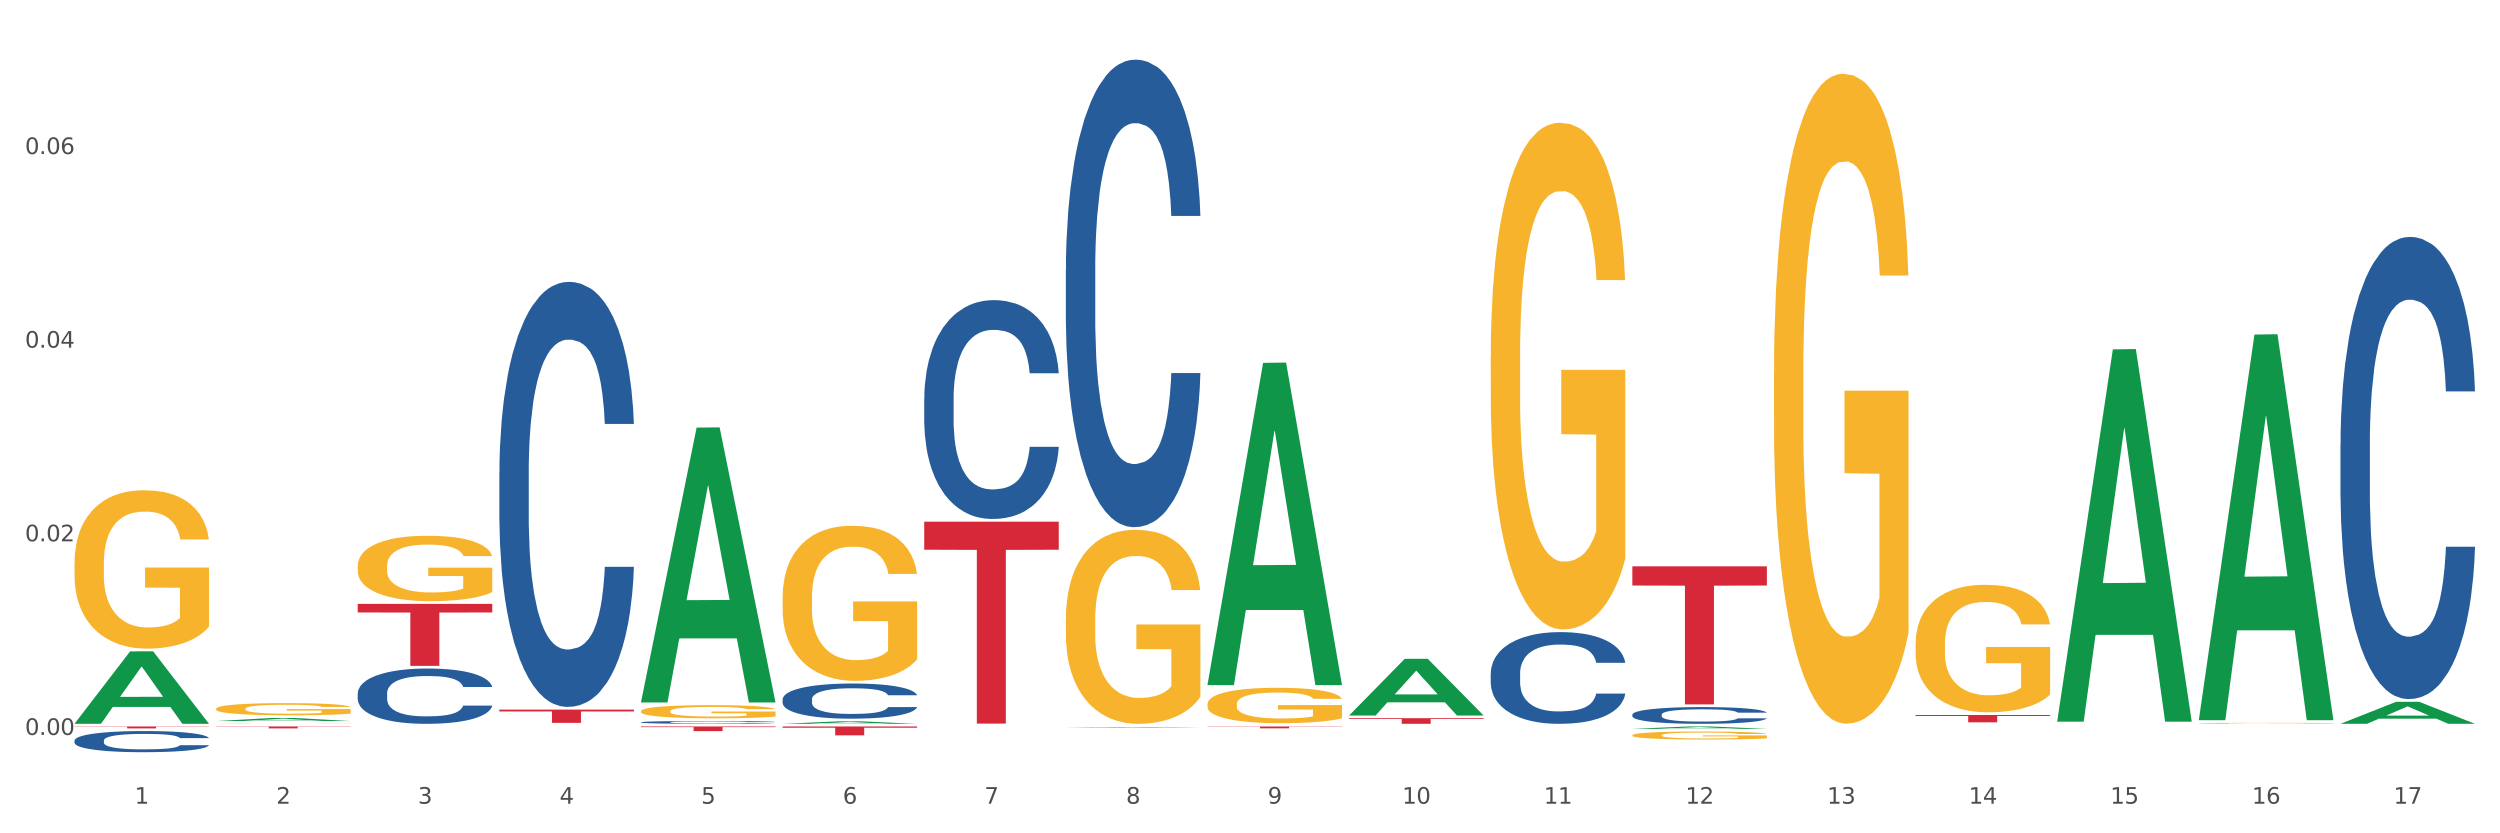 <?xml version="1.0" encoding="utf-8" standalone="no"?>
<!DOCTYPE svg PUBLIC "-//W3C//DTD SVG 1.1//EN"
  "http://www.w3.org/Graphics/SVG/1.1/DTD/svg11.dtd">
<svg xmlns:xlink="http://www.w3.org/1999/xlink" width="1080pt" height="360pt" viewBox="0 0 1080 360" xmlns="http://www.w3.org/2000/svg" version="1.1">
 <rect x="0" y="0" width="1080" height="360" fill="#333333" stroke="none"/>
 <defs>
  <style type="text/css">*{stroke-linejoin: round; stroke-linecap: butt}</style>
 </defs>
 <g id="figure_1">
  <g id="patch_1">
   <path d="M 0 360 
L 1080 360 
L 1080 0 
L 0 0 
z
" style="fill: #ffffff; stroke: #ffffff; stroke-linejoin: miter"/>
  </g>
  <g id="axes_1">
   <g id="matplotlib.axis_1">
    <g id="xtick_1">
     <g id="text_1">
      <!-- 1 -->
      <g style="fill: #4d4d4d" transform="translate(58.182 347.204) scale(0.096 -0.096)">
       <defs>
        <path id="DejaVuSans-31" d="M 794 531 
L 1825 531 
L 1825 4091 
L 703 3866 
L 703 4441 
L 1819 4666 
L 2450 4666 
L 2450 531 
L 3481 531 
L 3481 0 
L 794 0 
L 794 531 
z
" transform="scale(0.016)"/>
       </defs>
       <use xlink:href="#DejaVuSans-31"/>
      </g>
     </g>
    </g>
    <g id="xtick_2">
     <g id="text_2">
      <!-- 2 -->
      <g style="fill: #4d4d4d" transform="translate(119.364 347.204) scale(0.096 -0.096)">
       <defs>
        <path id="DejaVuSans-32" d="M 1228 531 
L 3431 531 
L 3431 0 
L 469 0 
L 469 531 
Q 828 903 1448 1529 
Q 2069 2156 2228 2338 
Q 2531 2678 2651 2914 
Q 2772 3150 2772 3378 
Q 2772 3750 2511 3984 
Q 2250 4219 1831 4219 
Q 1534 4219 1204 4116 
Q 875 4013 500 3803 
L 500 4441 
Q 881 4594 1212 4672 
Q 1544 4750 1819 4750 
Q 2544 4750 2975 4387 
Q 3406 4025 3406 3419 
Q 3406 3131 3298 2873 
Q 3191 2616 2906 2266 
Q 2828 2175 2409 1742 
Q 1991 1309 1228 531 
z
" transform="scale(0.016)"/>
       </defs>
       <use xlink:href="#DejaVuSans-32"/>
      </g>
     </g>
    </g>
    <g id="xtick_3">
     <g id="text_3">
      <!-- 3 -->
      <g style="fill: #4d4d4d" transform="translate(180.545 347.204) scale(0.096 -0.096)">
       <defs>
        <path id="DejaVuSans-33" d="M 2597 2516 
Q 3050 2419 3304 2112 
Q 3559 1806 3559 1356 
Q 3559 666 3084 287 
Q 2609 -91 1734 -91 
Q 1441 -91 1130 -33 
Q 819 25 488 141 
L 488 750 
Q 750 597 1062 519 
Q 1375 441 1716 441 
Q 2309 441 2620 675 
Q 2931 909 2931 1356 
Q 2931 1769 2642 2001 
Q 2353 2234 1838 2234 
L 1294 2234 
L 1294 2753 
L 1863 2753 
Q 2328 2753 2575 2939 
Q 2822 3125 2822 3475 
Q 2822 3834 2567 4026 
Q 2313 4219 1838 4219 
Q 1578 4219 1281 4162 
Q 984 4106 628 3988 
L 628 4550 
Q 988 4650 1302 4700 
Q 1616 4750 1894 4750 
Q 2613 4750 3031 4423 
Q 3450 4097 3450 3541 
Q 3450 3153 3228 2886 
Q 3006 2619 2597 2516 
z
" transform="scale(0.016)"/>
       </defs>
       <use xlink:href="#DejaVuSans-33"/>
      </g>
     </g>
    </g>
    <g id="xtick_4">
     <g id="text_4">
      <!-- 4 -->
      <g style="fill: #4d4d4d" transform="translate(241.726 347.204) scale(0.096 -0.096)">
       <defs>
        <path id="DejaVuSans-34" d="M 2419 4116 
L 825 1625 
L 2419 1625 
L 2419 4116 
z
M 2253 4666 
L 3047 4666 
L 3047 1625 
L 3713 1625 
L 3713 1100 
L 3047 1100 
L 3047 0 
L 2419 0 
L 2419 1100 
L 313 1100 
L 313 1709 
L 2253 4666 
z
" transform="scale(0.016)"/>
       </defs>
       <use xlink:href="#DejaVuSans-34"/>
      </g>
     </g>
    </g>
    <g id="xtick_5">
     <g id="text_5">
      <!-- 5 -->
      <g style="fill: #4d4d4d" transform="translate(302.908 347.204) scale(0.096 -0.096)">
       <defs>
        <path id="DejaVuSans-35" d="M 691 4666 
L 3169 4666 
L 3169 4134 
L 1269 4134 
L 1269 2991 
Q 1406 3038 1543 3061 
Q 1681 3084 1819 3084 
Q 2600 3084 3056 2656 
Q 3513 2228 3513 1497 
Q 3513 744 3044 326 
Q 2575 -91 1722 -91 
Q 1428 -91 1123 -41 
Q 819 9 494 109 
L 494 744 
Q 775 591 1075 516 
Q 1375 441 1709 441 
Q 2250 441 2565 725 
Q 2881 1009 2881 1497 
Q 2881 1984 2565 2268 
Q 2250 2553 1709 2553 
Q 1456 2553 1204 2497 
Q 953 2441 691 2322 
L 691 4666 
z
" transform="scale(0.016)"/>
       </defs>
       <use xlink:href="#DejaVuSans-35"/>
      </g>
     </g>
    </g>
    <g id="xtick_6">
     <g id="text_6">
      <!-- 6 -->
      <g style="fill: #4d4d4d" transform="translate(364.089 347.204) scale(0.096 -0.096)">
       <defs>
        <path id="DejaVuSans-36" d="M 2113 2584 
Q 1688 2584 1439 2293 
Q 1191 2003 1191 1497 
Q 1191 994 1439 701 
Q 1688 409 2113 409 
Q 2538 409 2786 701 
Q 3034 994 3034 1497 
Q 3034 2003 2786 2293 
Q 2538 2584 2113 2584 
z
M 3366 4563 
L 3366 3988 
Q 3128 4100 2886 4159 
Q 2644 4219 2406 4219 
Q 1781 4219 1451 3797 
Q 1122 3375 1075 2522 
Q 1259 2794 1537 2939 
Q 1816 3084 2150 3084 
Q 2853 3084 3261 2657 
Q 3669 2231 3669 1497 
Q 3669 778 3244 343 
Q 2819 -91 2113 -91 
Q 1303 -91 875 529 
Q 447 1150 447 2328 
Q 447 3434 972 4092 
Q 1497 4750 2381 4750 
Q 2619 4750 2861 4703 
Q 3103 4656 3366 4563 
z
" transform="scale(0.016)"/>
       </defs>
       <use xlink:href="#DejaVuSans-36"/>
      </g>
     </g>
    </g>
    <g id="xtick_7">
     <g id="text_7">
      <!-- 7 -->
      <g style="fill: #4d4d4d" transform="translate(425.271 347.204) scale(0.096 -0.096)">
       <defs>
        <path id="DejaVuSans-37" d="M 525 4666 
L 3525 4666 
L 3525 4397 
L 1831 0 
L 1172 0 
L 2766 4134 
L 525 4134 
L 525 4666 
z
" transform="scale(0.016)"/>
       </defs>
       <use xlink:href="#DejaVuSans-37"/>
      </g>
     </g>
    </g>
    <g id="xtick_8">
     <g id="text_8">
      <!-- 8 -->
      <g style="fill: #4d4d4d" transform="translate(486.452 347.204) scale(0.096 -0.096)">
       <defs>
        <path id="DejaVuSans-38" d="M 2034 2216 
Q 1584 2216 1326 1975 
Q 1069 1734 1069 1313 
Q 1069 891 1326 650 
Q 1584 409 2034 409 
Q 2484 409 2743 651 
Q 3003 894 3003 1313 
Q 3003 1734 2745 1975 
Q 2488 2216 2034 2216 
z
M 1403 2484 
Q 997 2584 770 2862 
Q 544 3141 544 3541 
Q 544 4100 942 4425 
Q 1341 4750 2034 4750 
Q 2731 4750 3128 4425 
Q 3525 4100 3525 3541 
Q 3525 3141 3298 2862 
Q 3072 2584 2669 2484 
Q 3125 2378 3379 2068 
Q 3634 1759 3634 1313 
Q 3634 634 3220 271 
Q 2806 -91 2034 -91 
Q 1263 -91 848 271 
Q 434 634 434 1313 
Q 434 1759 690 2068 
Q 947 2378 1403 2484 
z
M 1172 3481 
Q 1172 3119 1398 2916 
Q 1625 2713 2034 2713 
Q 2441 2713 2670 2916 
Q 2900 3119 2900 3481 
Q 2900 3844 2670 4047 
Q 2441 4250 2034 4250 
Q 1625 4250 1398 4047 
Q 1172 3844 1172 3481 
z
" transform="scale(0.016)"/>
       </defs>
       <use xlink:href="#DejaVuSans-38"/>
      </g>
     </g>
    </g>
    <g id="xtick_9">
     <g id="text_9">
      <!-- 9 -->
      <g style="fill: #4d4d4d" transform="translate(547.634 347.204) scale(0.096 -0.096)">
       <defs>
        <path id="DejaVuSans-39" d="M 703 97 
L 703 672 
Q 941 559 1184 500 
Q 1428 441 1663 441 
Q 2288 441 2617 861 
Q 2947 1281 2994 2138 
Q 2813 1869 2534 1725 
Q 2256 1581 1919 1581 
Q 1219 1581 811 2004 
Q 403 2428 403 3163 
Q 403 3881 828 4315 
Q 1253 4750 1959 4750 
Q 2769 4750 3195 4129 
Q 3622 3509 3622 2328 
Q 3622 1225 3098 567 
Q 2575 -91 1691 -91 
Q 1453 -91 1209 -44 
Q 966 3 703 97 
z
M 1959 2075 
Q 2384 2075 2632 2365 
Q 2881 2656 2881 3163 
Q 2881 3666 2632 3958 
Q 2384 4250 1959 4250 
Q 1534 4250 1286 3958 
Q 1038 3666 1038 3163 
Q 1038 2656 1286 2365 
Q 1534 2075 1959 2075 
z
" transform="scale(0.016)"/>
       </defs>
       <use xlink:href="#DejaVuSans-39"/>
      </g>
     </g>
    </g>
    <g id="xtick_10">
     <g id="text_10">
      <!-- 10 -->
      <g style="fill: #4d4d4d" transform="translate(605.761 347.204) scale(0.096 -0.096)">
       <defs>
        <path id="DejaVuSans-30" d="M 2034 4250 
Q 1547 4250 1301 3770 
Q 1056 3291 1056 2328 
Q 1056 1369 1301 889 
Q 1547 409 2034 409 
Q 2525 409 2770 889 
Q 3016 1369 3016 2328 
Q 3016 3291 2770 3770 
Q 2525 4250 2034 4250 
z
M 2034 4750 
Q 2819 4750 3233 4129 
Q 3647 3509 3647 2328 
Q 3647 1150 3233 529 
Q 2819 -91 2034 -91 
Q 1250 -91 836 529 
Q 422 1150 422 2328 
Q 422 3509 836 4129 
Q 1250 4750 2034 4750 
z
" transform="scale(0.016)"/>
       </defs>
       <use xlink:href="#DejaVuSans-31"/>
       <use xlink:href="#DejaVuSans-30" transform="translate(63.623 0)"/>
      </g>
     </g>
    </g>
    <g id="xtick_11">
     <g id="text_11">
      <!-- 11 -->
      <g style="fill: #4d4d4d" transform="translate(666.942 347.204) scale(0.096 -0.096)">
       <use xlink:href="#DejaVuSans-31"/>
       <use xlink:href="#DejaVuSans-31" transform="translate(63.623 0)"/>
      </g>
     </g>
    </g>
    <g id="xtick_12">
     <g id="text_12">
      <!-- 12 -->
      <g style="fill: #4d4d4d" transform="translate(728.124 347.204) scale(0.096 -0.096)">
       <use xlink:href="#DejaVuSans-31"/>
       <use xlink:href="#DejaVuSans-32" transform="translate(63.623 0)"/>
      </g>
     </g>
    </g>
    <g id="xtick_13">
     <g id="text_13">
      <!-- 13 -->
      <g style="fill: #4d4d4d" transform="translate(789.305 347.204) scale(0.096 -0.096)">
       <use xlink:href="#DejaVuSans-31"/>
       <use xlink:href="#DejaVuSans-33" transform="translate(63.623 0)"/>
      </g>
     </g>
    </g>
    <g id="xtick_14">
     <g id="text_14">
      <!-- 14 -->
      <g style="fill: #4d4d4d" transform="translate(850.487 347.204) scale(0.096 -0.096)">
       <use xlink:href="#DejaVuSans-31"/>
       <use xlink:href="#DejaVuSans-34" transform="translate(63.623 0)"/>
      </g>
     </g>
    </g>
    <g id="xtick_15">
     <g id="text_15">
      <!-- 15 -->
      <g style="fill: #4d4d4d" transform="translate(911.668 347.204) scale(0.096 -0.096)">
       <use xlink:href="#DejaVuSans-31"/>
       <use xlink:href="#DejaVuSans-35" transform="translate(63.623 0)"/>
      </g>
     </g>
    </g>
    <g id="xtick_16">
     <g id="text_16">
      <!-- 16 -->
      <g style="fill: #4d4d4d" transform="translate(972.849 347.204) scale(0.096 -0.096)">
       <use xlink:href="#DejaVuSans-31"/>
       <use xlink:href="#DejaVuSans-36" transform="translate(63.623 0)"/>
      </g>
     </g>
    </g>
    <g id="xtick_17">
     <g id="text_17">
      <!-- 17 -->
      <g style="fill: #4d4d4d" transform="translate(1034.031 347.204) scale(0.096 -0.096)">
       <use xlink:href="#DejaVuSans-31"/>
       <use xlink:href="#DejaVuSans-37" transform="translate(63.623 0)"/>
      </g>
     </g>
    </g>
    <g id="xtick_18"/>
    <g id="xtick_19"/>
    <g id="xtick_20"/>
    <g id="xtick_21"/>
    <g id="xtick_22"/>
    <g id="xtick_23"/>
    <g id="xtick_24"/>
    <g id="xtick_25"/>
    <g id="xtick_26"/>
    <g id="xtick_27"/>
    <g id="xtick_28"/>
    <g id="xtick_29"/>
    <g id="xtick_30"/>
    <g id="xtick_31"/>
    <g id="xtick_32"/>
    <g id="xtick_33"/>
   </g>
   <g id="matplotlib.axis_2">
    <g id="ytick_1">
     <g id="text_18">
      <!-- 0.00 -->
      <g style="fill: #4d4d4d" transform="translate(10.8 317.492) scale(0.096 -0.096)">
       <defs>
        <path id="DejaVuSans-2e" d="M 684 794 
L 1344 794 
L 1344 0 
L 684 0 
L 684 794 
z
" transform="scale(0.016)"/>
       </defs>
       <use xlink:href="#DejaVuSans-30"/>
       <use xlink:href="#DejaVuSans-2e" transform="translate(63.623 0)"/>
       <use xlink:href="#DejaVuSans-30" transform="translate(95.41 0)"/>
       <use xlink:href="#DejaVuSans-30" transform="translate(159.033 0)"/>
      </g>
     </g>
    </g>
    <g id="ytick_2">
     <g id="text_19">
      <!-- 0.02 -->
      <g style="fill: #4d4d4d" transform="translate(10.8 233.844) scale(0.096 -0.096)">
       <use xlink:href="#DejaVuSans-30"/>
       <use xlink:href="#DejaVuSans-2e" transform="translate(63.623 0)"/>
       <use xlink:href="#DejaVuSans-30" transform="translate(95.41 0)"/>
       <use xlink:href="#DejaVuSans-32" transform="translate(159.033 0)"/>
      </g>
     </g>
    </g>
    <g id="ytick_3">
     <g id="text_20">
      <!-- 0.04 -->
      <g style="fill: #4d4d4d" transform="translate(10.8 150.197) scale(0.096 -0.096)">
       <use xlink:href="#DejaVuSans-30"/>
       <use xlink:href="#DejaVuSans-2e" transform="translate(63.623 0)"/>
       <use xlink:href="#DejaVuSans-30" transform="translate(95.41 0)"/>
       <use xlink:href="#DejaVuSans-34" transform="translate(159.033 0)"/>
      </g>
     </g>
    </g>
    <g id="ytick_4">
     <g id="text_21">
      <!-- 0.06 -->
      <g style="fill: #4d4d4d" transform="translate(10.8 66.55) scale(0.096 -0.096)">
       <use xlink:href="#DejaVuSans-30"/>
       <use xlink:href="#DejaVuSans-2e" transform="translate(63.623 0)"/>
       <use xlink:href="#DejaVuSans-30" transform="translate(95.41 0)"/>
       <use xlink:href="#DejaVuSans-36" transform="translate(159.033 0)"/>
      </g>
     </g>
    </g>
    <g id="ytick_5"/>
    <g id="ytick_6"/>
    <g id="ytick_7"/>
    <g id="ytick_8"/>
   </g>
   <g id="PolyCollection_1">
    <path d="M 32.175 312.633 
L 32.235 312.604 
L 56.203 281.398 
L 66.15 281.369 
L 90.297 312.692 
L 78.793 312.692 
L 73.58 305.398 
L 48.833 305.398 
L 48.653 305.516 
L 43.62 312.692 
L 32.175 312.692 
L 32.175 312.633 
L 51.949 301.045 
L 70.464 301.016 
L 61.296 288.045 
L 61.176 287.986 
L 61.056 288.074 
L 51.889 301.016 
L 51.949 301.045 
L 32.175 312.633 
z
" clip-path="url(#pf56cb6b511)" style="fill: #109648"/>
    <path d="M 276.901 307.25 
L 276.969 307.245 
L 276.969 307.058 
L 277.107 306.897 
L 277.793 306.507 
L 278.822 306.185 
L 279.577 306.014 
L 280.332 305.874 
L 281.224 305.734 
L 282.322 305.588 
L 284.312 305.375 
L 285.547 305.266 
L 287.057 305.152 
L 289.801 304.986 
L 291.792 304.892 
L 293.85 304.814 
L 297.213 304.721 
L 299.408 304.679 
L 301.742 304.648 
L 304.555 304.627 
L 306.682 304.622 
L 311.349 304.638 
L 315.329 304.685 
L 317.25 304.721 
L 319.72 304.783 
L 321.024 304.825 
L 323.152 304.908 
L 325.347 305.017 
L 326.857 305.11 
L 329.122 305.287 
L 330.837 305.464 
L 332.415 305.682 
L 333.239 305.832 
L 333.856 305.972 
L 334.405 306.133 
L 334.954 306.388 
L 322.603 306.388 
L 322.122 306.206 
L 321.367 306.035 
L 320.269 305.869 
L 319.309 305.765 
L 317.662 305.635 
L 316.152 305.552 
L 314.574 305.489 
L 312.652 305.438 
L 311.143 305.412 
L 309.015 305.391 
L 304.83 305.396 
L 302.016 305.438 
L 300.095 305.489 
L 298.86 305.536 
L 297.762 305.588 
L 296.526 305.661 
L 295.085 305.77 
L 294.056 305.869 
L 293.027 305.993 
L 292.203 306.118 
L 291.448 306.263 
L 290.831 306.419 
L 290.35 306.58 
L 289.939 306.777 
L 289.596 307.105 
L 289.596 307.816 
L 289.733 307.977 
L 290.076 308.19 
L 290.488 308.351 
L 291.174 308.543 
L 291.792 308.673 
L 292.958 308.86 
L 294.262 309.016 
L 295.291 309.114 
L 296.321 309.198 
L 298.105 309.312 
L 300.095 309.405 
L 301.81 309.462 
L 304.143 309.514 
L 305.722 309.535 
L 307.094 309.546 
L 310.457 309.546 
L 312.858 309.53 
L 315.535 309.494 
L 317.593 309.447 
L 319.309 309.39 
L 321.23 309.296 
L 322.465 309.208 
L 322.465 308.123 
L 307.369 308.117 
L 307.369 307.395 
L 335.023 307.395 
L 335.023 309.514 
L 333.856 309.623 
L 332.553 309.722 
L 331.18 309.81 
L 329.122 309.919 
L 326.651 310.023 
L 324.455 310.096 
L 322.122 310.158 
L 319.377 310.216 
L 315.809 310.267 
L 313.613 310.288 
L 310.868 310.304 
L 307.643 310.309 
L 304.83 310.299 
L 302.085 310.273 
L 299.203 310.226 
L 296.389 310.158 
L 294.262 310.091 
L 292.135 310.008 
L 289.87 309.899 
L 288.086 309.795 
L 286.714 309.701 
L 285.204 309.582 
L 283.557 309.426 
L 282.322 309.286 
L 281.224 309.14 
L 280.057 308.954 
L 279.234 308.793 
L 278.41 308.59 
L 277.93 308.439 
L 277.381 308.206 
L 276.969 307.878 
L 276.901 307.25 
z
" clip-path="url(#pf56cb6b511)" style="fill: #f7b32b"/>
    <path d="M 338.082 258.094 
L 338.151 258.032 
L 338.151 255.83 
L 338.288 253.933 
L 338.974 249.345 
L 340.003 245.552 
L 340.758 243.533 
L 341.513 241.881 
L 342.405 240.229 
L 343.503 238.516 
L 345.493 236.008 
L 346.728 234.723 
L 348.238 233.377 
L 350.983 231.419 
L 352.973 230.318 
L 355.032 229.4 
L 358.394 228.299 
L 360.59 227.809 
L 362.923 227.442 
L 365.737 227.198 
L 367.864 227.137 
L 372.53 227.32 
L 376.51 227.871 
L 378.431 228.299 
L 380.902 229.033 
L 382.206 229.523 
L 384.333 230.501 
L 386.529 231.786 
L 388.038 232.887 
L 390.303 234.968 
L 392.019 237.048 
L 393.597 239.617 
L 394.42 241.391 
L 395.038 243.043 
L 395.587 244.94 
L 396.136 247.938 
L 383.784 247.938 
L 383.304 245.796 
L 382.549 243.778 
L 381.451 241.82 
L 380.49 240.596 
L 378.843 239.067 
L 377.334 238.088 
L 375.755 237.354 
L 373.834 236.742 
L 372.324 236.436 
L 370.197 236.191 
L 366.011 236.252 
L 363.198 236.742 
L 361.276 237.354 
L 360.041 237.904 
L 358.943 238.516 
L 357.708 239.373 
L 356.267 240.657 
L 355.237 241.82 
L 354.208 243.288 
L 353.385 244.756 
L 352.63 246.469 
L 352.012 248.305 
L 351.532 250.201 
L 351.12 252.526 
L 350.777 256.381 
L 350.777 264.762 
L 350.914 266.659 
L 351.257 269.167 
L 351.669 271.064 
L 352.355 273.328 
L 352.973 274.857 
L 354.139 277.06 
L 355.443 278.895 
L 356.473 280.057 
L 357.502 281.036 
L 359.286 282.382 
L 361.276 283.483 
L 362.992 284.156 
L 365.325 284.768 
L 366.903 285.013 
L 368.276 285.135 
L 371.638 285.135 
L 374.04 284.952 
L 376.716 284.523 
L 378.775 283.973 
L 380.49 283.3 
L 382.412 282.199 
L 383.647 281.159 
L 383.647 268.372 
L 368.55 268.311 
L 368.55 259.807 
L 396.204 259.807 
L 396.204 284.768 
L 395.038 286.053 
L 393.734 287.215 
L 392.362 288.255 
L 390.303 289.54 
L 387.833 290.764 
L 385.637 291.62 
L 383.304 292.355 
L 380.559 293.028 
L 376.99 293.639 
L 374.795 293.884 
L 372.05 294.068 
L 368.824 294.129 
L 366.011 294.006 
L 363.266 293.701 
L 360.384 293.15 
L 357.571 292.355 
L 355.443 291.559 
L 353.316 290.58 
L 351.052 289.296 
L 349.267 288.072 
L 347.895 286.971 
L 346.385 285.564 
L 344.738 283.728 
L 343.503 282.076 
L 342.405 280.363 
L 341.239 278.161 
L 340.415 276.264 
L 339.592 273.878 
L 339.111 272.104 
L 338.562 269.351 
L 338.151 265.496 
L 338.082 258.094 
z
" clip-path="url(#pf56cb6b511)" style="fill: #f7b32b"/>
    <path d="M 460.445 267.617 
L 460.514 267.541 
L 460.514 264.786 
L 460.651 262.413 
L 461.337 256.674 
L 462.366 251.929 
L 463.121 249.403 
L 463.876 247.337 
L 464.768 245.271 
L 465.866 243.128 
L 467.856 239.99 
L 469.091 238.383 
L 470.601 236.7 
L 473.346 234.251 
L 475.336 232.873 
L 477.394 231.725 
L 480.757 230.348 
L 482.953 229.736 
L 485.286 229.277 
L 488.099 228.97 
L 490.227 228.894 
L 494.893 229.123 
L 498.873 229.812 
L 500.794 230.348 
L 503.265 231.266 
L 504.568 231.878 
L 506.696 233.103 
L 508.892 234.71 
L 510.401 236.088 
L 512.666 238.689 
L 514.381 241.291 
L 515.96 244.506 
L 516.783 246.725 
L 517.401 248.791 
L 517.95 251.164 
L 518.499 254.913 
L 506.147 254.913 
L 505.666 252.235 
L 504.912 249.71 
L 503.814 247.261 
L 502.853 245.73 
L 501.206 243.817 
L 499.696 242.592 
L 498.118 241.674 
L 496.197 240.909 
L 494.687 240.526 
L 492.56 240.22 
L 488.374 240.297 
L 485.56 240.909 
L 483.639 241.674 
L 482.404 242.363 
L 481.306 243.128 
L 480.071 244.199 
L 478.63 245.807 
L 477.6 247.261 
L 476.571 249.097 
L 475.747 250.934 
L 474.993 253.077 
L 474.375 255.373 
L 473.895 257.745 
L 473.483 260.653 
L 473.14 265.474 
L 473.14 275.959 
L 473.277 278.331 
L 473.62 281.469 
L 474.032 283.841 
L 474.718 286.673 
L 475.336 288.586 
L 476.502 291.341 
L 477.806 293.637 
L 478.835 295.091 
L 479.865 296.315 
L 481.649 297.999 
L 483.639 299.376 
L 485.354 300.218 
L 487.688 300.983 
L 489.266 301.289 
L 490.638 301.442 
L 494.001 301.442 
L 496.403 301.213 
L 499.079 300.677 
L 501.137 299.988 
L 502.853 299.147 
L 504.774 297.769 
L 506.01 296.468 
L 506.01 280.474 
L 490.913 280.397 
L 490.913 269.76 
L 518.567 269.76 
L 518.567 300.983 
L 517.401 302.59 
L 516.097 304.044 
L 514.724 305.345 
L 512.666 306.952 
L 510.195 308.483 
L 508 309.554 
L 505.666 310.473 
L 502.922 311.315 
L 499.353 312.08 
L 497.157 312.386 
L 494.413 312.616 
L 491.187 312.692 
L 488.374 312.539 
L 485.629 312.156 
L 482.747 311.468 
L 479.933 310.473 
L 477.806 309.478 
L 475.679 308.253 
L 473.414 306.646 
L 471.63 305.116 
L 470.258 303.738 
L 468.748 301.978 
L 467.101 299.682 
L 465.866 297.616 
L 464.768 295.473 
L 463.601 292.718 
L 462.778 290.346 
L 461.955 287.361 
L 461.474 285.142 
L 460.925 281.698 
L 460.514 276.877 
L 460.445 267.617 
z
" clip-path="url(#pf56cb6b511)" style="fill: #f7b32b"/>
    <path d="M 521.626 304.19 
L 521.695 304.176 
L 521.695 303.674 
L 521.832 303.241 
L 522.518 302.193 
L 523.548 301.327 
L 524.303 300.866 
L 525.057 300.489 
L 525.949 300.112 
L 527.047 299.721 
L 529.037 299.149 
L 530.273 298.855 
L 531.782 298.548 
L 534.527 298.101 
L 536.517 297.85 
L 538.576 297.64 
L 541.938 297.389 
L 544.134 297.277 
L 546.467 297.193 
L 549.281 297.138 
L 551.408 297.124 
L 556.074 297.166 
L 560.054 297.291 
L 561.976 297.389 
L 564.446 297.557 
L 565.75 297.668 
L 567.877 297.892 
L 570.073 298.185 
L 571.583 298.436 
L 573.847 298.911 
L 575.563 299.386 
L 577.141 299.973 
L 577.965 300.378 
L 578.582 300.755 
L 579.131 301.188 
L 579.68 301.872 
L 567.328 301.872 
L 566.848 301.383 
L 566.093 300.922 
L 564.995 300.475 
L 564.034 300.196 
L 562.387 299.847 
L 560.878 299.624 
L 559.299 299.456 
L 557.378 299.316 
L 555.868 299.246 
L 553.741 299.191 
L 549.555 299.205 
L 546.742 299.316 
L 544.82 299.456 
L 543.585 299.582 
L 542.487 299.721 
L 541.252 299.917 
L 539.811 300.21 
L 538.782 300.475 
L 537.752 300.811 
L 536.929 301.146 
L 536.174 301.537 
L 535.556 301.956 
L 535.076 302.389 
L 534.664 302.919 
L 534.321 303.799 
L 534.321 305.713 
L 534.459 306.146 
L 534.802 306.718 
L 535.213 307.151 
L 535.9 307.668 
L 536.517 308.017 
L 537.684 308.52 
L 538.988 308.939 
L 540.017 309.204 
L 541.046 309.428 
L 542.83 309.735 
L 544.82 309.986 
L 546.536 310.14 
L 548.869 310.279 
L 550.447 310.335 
L 551.82 310.363 
L 555.182 310.363 
L 557.584 310.321 
L 560.26 310.224 
L 562.319 310.098 
L 564.034 309.944 
L 565.956 309.693 
L 567.191 309.455 
L 567.191 306.537 
L 552.094 306.523 
L 552.094 304.581 
L 579.749 304.581 
L 579.749 310.279 
L 578.582 310.573 
L 577.278 310.838 
L 575.906 311.075 
L 573.847 311.369 
L 571.377 311.648 
L 569.181 311.844 
L 566.848 312.011 
L 564.103 312.165 
L 560.535 312.304 
L 558.339 312.36 
L 555.594 312.402 
L 552.369 312.416 
L 549.555 312.388 
L 546.81 312.318 
L 543.928 312.193 
L 541.115 312.011 
L 538.988 311.83 
L 536.86 311.606 
L 534.596 311.313 
L 532.812 311.034 
L 531.439 310.782 
L 529.93 310.461 
L 528.283 310.042 
L 527.047 309.665 
L 525.949 309.274 
L 524.783 308.771 
L 523.959 308.338 
L 523.136 307.794 
L 522.656 307.389 
L 522.107 306.76 
L 521.695 305.88 
L 521.626 304.19 
z
" clip-path="url(#pf56cb6b511)" style="fill: #f7b32b"/>
    <path d="M 643.989 154.168 
L 644.058 153.968 
L 644.058 146.771 
L 644.195 140.573 
L 644.881 125.579 
L 645.911 113.184 
L 646.665 106.587 
L 647.42 101.189 
L 648.312 95.791 
L 649.41 90.193 
L 651.4 81.996 
L 652.635 77.798 
L 654.145 73.4 
L 656.89 67.002 
L 658.88 63.404 
L 660.939 60.405 
L 664.301 56.806 
L 666.497 55.207 
L 668.83 54.008 
L 671.644 53.208 
L 673.771 53.008 
L 678.437 53.608 
L 682.417 55.407 
L 684.339 56.806 
L 686.809 59.206 
L 688.113 60.805 
L 690.24 64.004 
L 692.436 68.202 
L 693.946 71.801 
L 696.21 78.598 
L 697.926 85.395 
L 699.504 93.792 
L 700.327 99.589 
L 700.945 104.987 
L 701.494 111.185 
L 702.043 120.981 
L 689.691 120.981 
L 689.211 113.984 
L 688.456 107.386 
L 687.358 100.989 
L 686.397 96.99 
L 684.75 91.992 
L 683.241 88.794 
L 681.662 86.395 
L 679.741 84.396 
L 678.231 83.396 
L 676.104 82.596 
L 671.918 82.796 
L 669.105 84.396 
L 667.183 86.395 
L 665.948 88.194 
L 664.85 90.193 
L 663.615 92.992 
L 662.174 97.19 
L 661.145 100.989 
L 660.115 105.787 
L 659.292 110.585 
L 658.537 116.183 
L 657.919 122.18 
L 657.439 128.378 
L 657.027 135.975 
L 656.684 148.57 
L 656.684 175.959 
L 656.821 182.157 
L 657.164 190.353 
L 657.576 196.551 
L 658.262 203.948 
L 658.88 208.946 
L 660.047 216.143 
L 661.35 222.141 
L 662.38 225.939 
L 663.409 229.138 
L 665.193 233.536 
L 667.183 237.135 
L 668.899 239.334 
L 671.232 241.333 
L 672.81 242.133 
L 674.183 242.533 
L 677.545 242.533 
L 679.947 241.933 
L 682.623 240.533 
L 684.682 238.734 
L 686.397 236.535 
L 688.319 232.936 
L 689.554 229.538 
L 689.554 187.754 
L 674.457 187.554 
L 674.457 159.766 
L 702.112 159.766 
L 702.112 241.333 
L 700.945 245.531 
L 699.641 249.33 
L 698.269 252.729 
L 696.21 256.927 
L 693.74 260.925 
L 691.544 263.724 
L 689.211 266.123 
L 686.466 268.322 
L 682.898 270.322 
L 680.702 271.121 
L 677.957 271.721 
L 674.732 271.921 
L 671.918 271.521 
L 669.173 270.521 
L 666.291 268.722 
L 663.478 266.123 
L 661.35 263.524 
L 659.223 260.326 
L 656.959 256.127 
L 655.174 252.129 
L 653.802 248.53 
L 652.292 243.932 
L 650.645 237.934 
L 649.41 232.537 
L 648.312 226.939 
L 647.146 219.742 
L 646.322 213.544 
L 645.499 205.747 
L 645.018 199.95 
L 644.47 190.953 
L 644.058 178.358 
L 643.989 154.168 
z
" clip-path="url(#pf56cb6b511)" style="fill: #f7b32b"/>
    <path d="M 705.171 317.609 
L 705.239 317.606 
L 705.239 317.492 
L 705.376 317.394 
L 706.063 317.157 
L 707.092 316.961 
L 707.847 316.857 
L 708.602 316.771 
L 709.494 316.686 
L 710.592 316.597 
L 712.582 316.468 
L 713.817 316.401 
L 715.327 316.332 
L 718.071 316.231 
L 720.061 316.174 
L 722.12 316.126 
L 725.483 316.069 
L 727.678 316.044 
L 730.012 316.025 
L 732.825 316.013 
L 734.952 316.009 
L 739.619 316.019 
L 743.599 316.047 
L 745.52 316.069 
L 747.99 316.107 
L 749.294 316.133 
L 751.421 316.183 
L 753.617 316.25 
L 755.127 316.307 
L 757.391 316.414 
L 759.107 316.522 
L 760.685 316.654 
L 761.509 316.746 
L 762.126 316.831 
L 762.675 316.929 
L 763.224 317.084 
L 750.872 317.084 
L 750.392 316.974 
L 749.637 316.869 
L 748.539 316.768 
L 747.579 316.705 
L 745.932 316.626 
L 744.422 316.575 
L 742.844 316.537 
L 740.922 316.506 
L 739.413 316.49 
L 737.285 316.477 
L 733.099 316.48 
L 730.286 316.506 
L 728.365 316.537 
L 727.129 316.566 
L 726.031 316.597 
L 724.796 316.642 
L 723.355 316.708 
L 722.326 316.768 
L 721.297 316.844 
L 720.473 316.92 
L 719.718 317.008 
L 719.101 317.103 
L 718.62 317.201 
L 718.209 317.321 
L 717.866 317.52 
L 717.866 317.954 
L 718.003 318.052 
L 718.346 318.181 
L 718.758 318.279 
L 719.444 318.396 
L 720.061 318.475 
L 721.228 318.589 
L 722.532 318.684 
L 723.561 318.744 
L 724.59 318.794 
L 726.375 318.864 
L 728.365 318.921 
L 730.08 318.956 
L 732.413 318.987 
L 733.992 319 
L 735.364 319.006 
L 738.726 319.006 
L 741.128 318.997 
L 743.804 318.975 
L 745.863 318.946 
L 747.579 318.911 
L 749.5 318.855 
L 750.735 318.801 
L 750.735 318.14 
L 735.638 318.137 
L 735.638 317.698 
L 763.293 317.698 
L 763.293 318.987 
L 762.126 319.054 
L 760.823 319.114 
L 759.45 319.167 
L 757.391 319.234 
L 754.921 319.297 
L 752.725 319.341 
L 750.392 319.379 
L 747.647 319.414 
L 744.079 319.446 
L 741.883 319.458 
L 739.138 319.468 
L 735.913 319.471 
L 733.099 319.465 
L 730.355 319.449 
L 727.473 319.42 
L 724.659 319.379 
L 722.532 319.338 
L 720.405 319.288 
L 718.14 319.221 
L 716.356 319.158 
L 714.983 319.101 
L 713.474 319.028 
L 711.827 318.934 
L 710.592 318.848 
L 709.494 318.76 
L 708.327 318.646 
L 707.504 318.548 
L 706.68 318.425 
L 706.2 318.333 
L 705.651 318.191 
L 705.239 317.991 
L 705.171 317.609 
z
" clip-path="url(#pf56cb6b511)" style="fill: #f7b32b"/>
    <path d="M 766.352 161.599 
L 766.421 161.342 
L 766.421 152.111 
L 766.558 144.162 
L 767.244 124.93 
L 768.273 109.032 
L 769.028 100.57 
L 769.783 93.646 
L 770.675 86.723 
L 771.773 79.543 
L 773.763 69.029 
L 774.998 63.645 
L 776.508 58.003 
L 779.253 49.798 
L 781.243 45.182 
L 783.301 41.336 
L 786.664 36.72 
L 788.86 34.669 
L 791.193 33.13 
L 794.006 32.104 
L 796.134 31.848 
L 800.8 32.617 
L 804.78 34.925 
L 806.701 36.72 
L 809.172 39.797 
L 810.476 41.848 
L 812.603 45.951 
L 814.799 51.336 
L 816.308 55.952 
L 818.573 64.67 
L 820.288 73.389 
L 821.867 84.159 
L 822.69 91.595 
L 823.308 98.518 
L 823.857 106.467 
L 824.406 119.032 
L 812.054 119.032 
L 811.574 110.057 
L 810.819 101.595 
L 809.721 93.39 
L 808.76 88.261 
L 807.113 81.851 
L 805.603 77.748 
L 804.025 74.671 
L 802.104 72.107 
L 800.594 70.824 
L 798.467 69.799 
L 794.281 70.055 
L 791.467 72.107 
L 789.546 74.671 
L 788.311 76.979 
L 787.213 79.543 
L 785.978 83.133 
L 784.537 88.518 
L 783.507 93.39 
L 782.478 99.544 
L 781.655 105.698 
L 780.9 112.878 
L 780.282 120.571 
L 779.802 128.52 
L 779.39 138.264 
L 779.047 154.419 
L 779.047 189.549 
L 779.184 197.498 
L 779.527 208.012 
L 779.939 215.961 
L 780.625 225.448 
L 781.243 231.859 
L 782.409 241.09 
L 783.713 248.783 
L 784.743 253.655 
L 785.772 257.758 
L 787.556 263.399 
L 789.546 268.015 
L 791.262 270.836 
L 793.595 273.4 
L 795.173 274.426 
L 796.545 274.938 
L 799.908 274.938 
L 802.31 274.169 
L 804.986 272.374 
L 807.044 270.066 
L 808.76 267.246 
L 810.681 262.63 
L 811.917 258.271 
L 811.917 204.678 
L 796.82 204.422 
L 796.82 168.779 
L 824.474 168.779 
L 824.474 273.4 
L 823.308 278.785 
L 822.004 283.657 
L 820.632 288.016 
L 818.573 293.401 
L 816.103 298.529 
L 813.907 302.119 
L 811.574 305.196 
L 808.829 308.017 
L 805.26 310.581 
L 803.064 311.607 
L 800.32 312.376 
L 797.094 312.633 
L 794.281 312.12 
L 791.536 310.838 
L 788.654 308.53 
L 785.84 305.196 
L 783.713 301.863 
L 781.586 297.76 
L 779.321 292.375 
L 777.537 287.247 
L 776.165 282.631 
L 774.655 276.733 
L 773.008 269.041 
L 771.773 262.117 
L 770.675 254.937 
L 769.509 245.706 
L 768.685 237.757 
L 767.862 227.756 
L 767.381 220.32 
L 766.832 208.781 
L 766.421 192.626 
L 766.352 161.599 
z
" clip-path="url(#pf56cb6b511)" style="fill: #f7b32b"/>
    <path d="M 827.533 308.876 
L 885.656 308.876 
L 885.656 309.316 
L 862.792 309.319 
L 862.792 312.038 
L 850.259 312.038 
L 850.259 309.319 
L 827.533 309.316 
L 827.533 308.879 
L 827.533 308.876 
z
" clip-path="url(#pf56cb6b511)" style="fill: #d62839"/>
    <path d="M 705.171 244.666 
L 763.293 244.666 
L 763.293 252.954 
L 740.43 253.01 
L 740.43 304.304 
L 727.896 304.304 
L 727.896 253.01 
L 705.171 252.954 
L 705.171 244.722 
L 705.171 244.666 
z
" clip-path="url(#pf56cb6b511)" style="fill: #d62839"/>
    <path d="M 582.808 310.262 
L 640.93 310.262 
L 640.93 310.6 
L 618.067 310.602 
L 618.067 312.692 
L 605.533 312.692 
L 605.533 310.602 
L 582.808 310.6 
L 582.808 310.264 
L 582.808 310.262 
z
" clip-path="url(#pf56cb6b511)" style="fill: #d62839"/>
    <path d="M 521.626 313.844 
L 579.749 313.844 
L 579.749 313.955 
L 556.885 313.955 
L 556.885 314.637 
L 544.352 314.637 
L 544.352 313.955 
L 521.626 313.955 
L 521.626 313.845 
L 521.626 313.844 
z
" clip-path="url(#pf56cb6b511)" style="fill: #d62839"/>
    <path d="M 399.263 225.354 
L 457.386 225.354 
L 457.386 237.476 
L 434.523 237.558 
L 434.523 312.585 
L 421.989 312.585 
L 421.989 237.558 
L 399.263 237.476 
L 399.263 225.435 
L 399.263 225.354 
z
" clip-path="url(#pf56cb6b511)" style="fill: #d62839"/>
    <path d="M 338.082 313.844 
L 396.204 313.844 
L 396.204 314.376 
L 373.341 314.38 
L 373.341 317.672 
L 360.808 317.672 
L 360.808 314.38 
L 338.082 314.376 
L 338.082 313.848 
L 338.082 313.844 
z
" clip-path="url(#pf56cb6b511)" style="fill: #d62839"/>
    <path d="M 215.719 306.545 
L 273.842 306.545 
L 273.842 307.342 
L 250.978 307.347 
L 250.978 312.277 
L 238.445 312.277 
L 238.445 307.347 
L 215.719 307.342 
L 215.719 306.55 
L 215.719 306.545 
z
" clip-path="url(#pf56cb6b511)" style="fill: #d62839"/>
    <path d="M 154.538 260.866 
L 212.66 260.866 
L 212.66 264.588 
L 189.797 264.613 
L 189.797 287.649 
L 177.263 287.649 
L 177.263 264.613 
L 154.538 264.588 
L 154.538 260.891 
L 154.538 260.866 
z
" clip-path="url(#pf56cb6b511)" style="fill: #d62839"/>
    <path d="M 93.356 313.844 
L 151.479 313.844 
L 151.479 313.96 
L 128.615 313.961 
L 128.615 314.679 
L 116.082 314.679 
L 116.082 313.961 
L 93.356 313.96 
L 93.356 313.845 
L 93.356 313.844 
z
" clip-path="url(#pf56cb6b511)" style="fill: #d62839"/>
    <path d="M 32.175 313.844 
L 90.297 313.844 
L 90.297 313.958 
L 67.434 313.958 
L 67.434 314.659 
L 54.901 314.659 
L 54.901 313.958 
L 32.175 313.958 
L 32.175 313.845 
L 32.175 313.844 
z
" clip-path="url(#pf56cb6b511)" style="fill: #d62839"/>
    <path d="M 1011.078 192.057 
L 1011.146 191.875 
L 1011.146 186.769 
L 1011.352 179.839 
L 1012.108 167.075 
L 1013.07 157.41 
L 1014.719 146.104 
L 1015.612 141.363 
L 1016.78 136.074 
L 1019.185 127.504 
L 1021.933 120.21 
L 1023.856 116.198 
L 1025.299 113.645 
L 1028.528 109.086 
L 1030.383 107.08 
L 1032.307 105.439 
L 1033.956 104.345 
L 1036.704 103.068 
L 1038.902 102.521 
L 1041.444 102.339 
L 1043.574 102.521 
L 1046.391 103.251 
L 1050.513 105.439 
L 1052.093 106.715 
L 1054.223 108.904 
L 1056.421 111.821 
L 1058.208 114.739 
L 1060.269 118.933 
L 1062.398 124.404 
L 1064.46 131.333 
L 1065.902 137.716 
L 1067.07 144.463 
L 1068.101 152.669 
L 1068.856 161.604 
L 1069.2 169.08 
L 1056.627 169.08 
L 1056.284 162.333 
L 1055.597 155.039 
L 1054.91 150.116 
L 1054.154 146.104 
L 1052.986 141.545 
L 1051.956 138.627 
L 1050.238 135.163 
L 1048.658 132.974 
L 1047.353 131.698 
L 1045.772 130.604 
L 1042.406 129.51 
L 1040.001 129.51 
L 1038.49 129.874 
L 1036.635 130.786 
L 1035.055 132.063 
L 1033.2 134.251 
L 1031.757 136.621 
L 1030.314 139.721 
L 1029.49 141.91 
L 1028.253 145.922 
L 1027.429 149.204 
L 1026.33 154.857 
L 1025.711 158.869 
L 1024.612 169.263 
L 1024.131 176.922 
L 1023.925 182.21 
L 1023.788 188.045 
L 1023.788 216.492 
L 1024.2 229.257 
L 1024.543 234.728 
L 1025.093 240.928 
L 1026.124 248.951 
L 1027.635 256.793 
L 1029.215 262.446 
L 1030.52 265.91 
L 1031.757 268.463 
L 1032.994 270.469 
L 1034.505 272.293 
L 1035.742 273.387 
L 1037.597 274.481 
L 1039.795 275.028 
L 1041.513 275.028 
L 1045.017 274.116 
L 1046.597 273.204 
L 1048.108 271.928 
L 1049.757 269.922 
L 1051.063 267.734 
L 1051.818 266.093 
L 1053.055 262.628 
L 1054.017 258.981 
L 1054.841 254.787 
L 1055.391 251.14 
L 1056.009 245.669 
L 1056.49 239.469 
L 1056.627 236.187 
L 1069.2 236.187 
L 1068.925 242.751 
L 1068.444 249.134 
L 1067.482 257.704 
L 1066.727 262.628 
L 1065.559 268.646 
L 1064.322 273.751 
L 1062.605 279.404 
L 1061.024 283.599 
L 1059.376 287.246 
L 1057.589 290.528 
L 1054.36 295.087 
L 1053.192 296.363 
L 1050.719 298.552 
L 1048.795 299.828 
L 1045.979 301.105 
L 1043.093 301.834 
L 1040.07 302.016 
L 1037.391 301.652 
L 1034.437 300.557 
L 1032.582 299.463 
L 1030.52 297.822 
L 1028.116 295.269 
L 1025.849 292.169 
L 1023.719 288.522 
L 1021.727 284.328 
L 1019.872 279.587 
L 1017.467 271.746 
L 1015.681 264.087 
L 1014.375 256.975 
L 1013.482 250.957 
L 1012.589 243.298 
L 1012.108 238.01 
L 1011.352 225.245 
L 1011.078 213.392 
L 1011.078 192.057 
z
" clip-path="url(#pf56cb6b511)" style="fill: #255c99"/>
    <path d="M 705.171 308.707 
L 705.239 308.701 
L 705.239 308.516 
L 705.445 308.265 
L 706.201 307.802 
L 707.163 307.452 
L 708.812 307.042 
L 709.705 306.87 
L 710.873 306.679 
L 713.277 306.368 
L 716.026 306.104 
L 717.949 305.958 
L 719.392 305.866 
L 722.621 305.701 
L 724.476 305.628 
L 726.4 305.568 
L 728.049 305.529 
L 730.797 305.482 
L 732.995 305.463 
L 735.537 305.456 
L 737.667 305.463 
L 740.484 305.489 
L 744.606 305.568 
L 746.186 305.615 
L 748.316 305.694 
L 750.514 305.8 
L 752.301 305.905 
L 754.362 306.057 
L 756.491 306.256 
L 758.552 306.507 
L 759.995 306.738 
L 761.163 306.983 
L 762.194 307.28 
L 762.949 307.604 
L 763.293 307.875 
L 750.72 307.875 
L 750.377 307.63 
L 749.69 307.366 
L 749.003 307.187 
L 748.247 307.042 
L 747.079 306.877 
L 746.049 306.771 
L 744.331 306.646 
L 742.751 306.566 
L 741.446 306.52 
L 739.865 306.48 
L 736.499 306.441 
L 734.094 306.441 
L 732.583 306.454 
L 730.728 306.487 
L 729.148 306.533 
L 727.293 306.612 
L 725.85 306.698 
L 724.407 306.811 
L 723.583 306.89 
L 722.346 307.035 
L 721.522 307.154 
L 720.423 307.359 
L 719.804 307.505 
L 718.705 307.881 
L 718.224 308.159 
L 718.018 308.35 
L 717.881 308.562 
L 717.881 309.593 
L 718.293 310.055 
L 718.636 310.254 
L 719.186 310.478 
L 720.216 310.769 
L 721.728 311.053 
L 723.308 311.258 
L 724.613 311.384 
L 725.85 311.476 
L 727.087 311.549 
L 728.598 311.615 
L 729.835 311.655 
L 731.69 311.694 
L 733.888 311.714 
L 735.606 311.714 
L 739.11 311.681 
L 740.69 311.648 
L 742.201 311.602 
L 743.85 311.529 
L 745.155 311.45 
L 745.911 311.39 
L 747.148 311.265 
L 748.11 311.133 
L 748.934 310.981 
L 749.484 310.848 
L 750.102 310.65 
L 750.583 310.425 
L 750.72 310.306 
L 763.293 310.306 
L 763.018 310.544 
L 762.537 310.776 
L 761.575 311.086 
L 760.82 311.265 
L 759.652 311.483 
L 758.415 311.668 
L 756.697 311.873 
L 755.117 312.025 
L 753.468 312.157 
L 751.682 312.276 
L 748.453 312.441 
L 747.285 312.487 
L 744.812 312.566 
L 742.888 312.613 
L 740.071 312.659 
L 737.186 312.685 
L 734.163 312.692 
L 731.484 312.679 
L 728.529 312.639 
L 726.674 312.6 
L 724.613 312.54 
L 722.209 312.448 
L 719.942 312.335 
L 717.812 312.203 
L 715.819 312.051 
L 713.965 311.879 
L 711.56 311.595 
L 709.774 311.318 
L 708.468 311.06 
L 707.575 310.842 
L 706.682 310.564 
L 706.201 310.373 
L 705.445 309.91 
L 705.171 309.48 
L 705.171 308.707 
z
" clip-path="url(#pf56cb6b511)" style="fill: #255c99"/>
    <path d="M 643.989 290.875 
L 644.058 290.838 
L 644.058 289.825 
L 644.264 288.45 
L 645.02 285.918 
L 645.982 284 
L 647.63 281.757 
L 648.524 280.816 
L 649.691 279.767 
L 652.096 278.066 
L 654.844 276.619 
L 656.768 275.823 
L 658.211 275.317 
L 661.44 274.412 
L 663.295 274.014 
L 665.218 273.688 
L 666.867 273.471 
L 669.615 273.218 
L 671.814 273.109 
L 674.356 273.073 
L 676.485 273.109 
L 679.302 273.254 
L 683.424 273.688 
L 685.005 273.942 
L 687.134 274.376 
L 689.333 274.955 
L 691.119 275.534 
L 693.18 276.366 
L 695.31 277.451 
L 697.371 278.826 
L 698.814 280.092 
L 699.982 281.431 
L 701.012 283.059 
L 701.768 284.832 
L 702.112 286.316 
L 689.539 286.316 
L 689.195 284.977 
L 688.508 283.53 
L 687.821 282.553 
L 687.066 281.757 
L 685.898 280.852 
L 684.867 280.273 
L 683.15 279.586 
L 681.569 279.152 
L 680.264 278.898 
L 678.684 278.681 
L 675.318 278.464 
L 672.913 278.464 
L 671.401 278.537 
L 669.547 278.718 
L 667.966 278.971 
L 666.111 279.405 
L 664.669 279.875 
L 663.226 280.49 
L 662.401 280.925 
L 661.165 281.721 
L 660.34 282.372 
L 659.241 283.494 
L 658.623 284.29 
L 657.524 286.352 
L 657.043 287.872 
L 656.837 288.921 
L 656.699 290.079 
L 656.699 295.723 
L 657.111 298.256 
L 657.455 299.341 
L 658.004 300.571 
L 659.035 302.163 
L 660.546 303.719 
L 662.127 304.841 
L 663.432 305.528 
L 664.669 306.035 
L 665.905 306.433 
L 667.417 306.794 
L 668.653 307.012 
L 670.508 307.229 
L 672.707 307.337 
L 674.424 307.337 
L 677.928 307.156 
L 679.508 306.975 
L 681.02 306.722 
L 682.669 306.324 
L 683.974 305.89 
L 684.73 305.564 
L 685.966 304.877 
L 686.928 304.153 
L 687.753 303.321 
L 688.302 302.597 
L 688.921 301.512 
L 689.402 300.282 
L 689.539 299.631 
L 702.112 299.631 
L 701.837 300.933 
L 701.356 302.199 
L 700.394 303.9 
L 699.638 304.877 
L 698.47 306.071 
L 697.234 307.084 
L 695.516 308.206 
L 693.936 309.038 
L 692.287 309.761 
L 690.501 310.413 
L 687.272 311.317 
L 686.104 311.57 
L 683.631 312.005 
L 681.707 312.258 
L 678.89 312.511 
L 676.005 312.656 
L 672.982 312.692 
L 670.302 312.62 
L 667.348 312.403 
L 665.493 312.186 
L 663.432 311.86 
L 661.027 311.353 
L 658.76 310.738 
L 656.63 310.015 
L 654.638 309.182 
L 652.783 308.242 
L 650.378 306.686 
L 648.592 305.166 
L 647.287 303.755 
L 646.394 302.561 
L 645.501 301.042 
L 645.02 299.992 
L 644.264 297.46 
L 643.989 295.108 
L 643.989 290.875 
z
" clip-path="url(#pf56cb6b511)" style="fill: #255c99"/>
    <path d="M 460.445 116.513 
L 460.514 116.329 
L 460.514 111.164 
L 460.72 104.154 
L 461.475 91.242 
L 462.437 81.466 
L 464.086 70.03 
L 464.979 65.234 
L 466.147 59.884 
L 468.552 51.215 
L 471.3 43.836 
L 473.224 39.778 
L 474.666 37.196 
L 477.895 32.584 
L 479.75 30.555 
L 481.674 28.895 
L 483.323 27.789 
L 486.071 26.497 
L 488.269 25.944 
L 490.811 25.759 
L 492.941 25.944 
L 495.758 26.682 
L 499.88 28.895 
L 501.46 30.187 
L 503.59 32.4 
L 505.789 35.351 
L 507.575 38.303 
L 509.636 42.545 
L 511.766 48.079 
L 513.827 55.088 
L 515.27 61.544 
L 516.437 68.369 
L 517.468 76.67 
L 518.224 85.709 
L 518.567 93.271 
L 505.995 93.271 
L 505.651 86.446 
L 504.964 79.068 
L 504.277 74.088 
L 503.521 70.03 
L 502.353 65.418 
L 501.323 62.467 
L 499.605 58.962 
L 498.025 56.749 
L 496.72 55.457 
L 495.14 54.351 
L 491.773 53.244 
L 489.369 53.244 
L 487.857 53.613 
L 486.002 54.535 
L 484.422 55.826 
L 482.567 58.04 
L 481.124 60.438 
L 479.682 63.573 
L 478.857 65.787 
L 477.621 69.845 
L 476.796 73.165 
L 475.697 78.884 
L 475.079 82.942 
L 473.979 93.456 
L 473.498 101.203 
L 473.292 106.552 
L 473.155 112.455 
L 473.155 141.231 
L 473.567 154.143 
L 473.911 159.676 
L 474.46 165.948 
L 475.491 174.064 
L 477.002 181.996 
L 478.582 187.714 
L 479.888 191.219 
L 481.124 193.801 
L 482.361 195.83 
L 483.872 197.675 
L 485.109 198.782 
L 486.964 199.888 
L 489.163 200.442 
L 490.88 200.442 
L 494.384 199.519 
L 495.964 198.597 
L 497.476 197.306 
L 499.124 195.277 
L 500.43 193.063 
L 501.186 191.403 
L 502.422 187.899 
L 503.384 184.209 
L 504.208 179.967 
L 504.758 176.278 
L 505.376 170.744 
L 505.857 164.472 
L 505.995 161.152 
L 518.567 161.152 
L 518.292 167.793 
L 517.812 174.249 
L 516.85 182.918 
L 516.094 187.899 
L 514.926 193.986 
L 513.689 199.15 
L 511.972 204.869 
L 510.392 209.111 
L 508.743 212.8 
L 506.957 216.121 
L 503.728 220.732 
L 502.56 222.023 
L 500.086 224.237 
L 498.163 225.528 
L 495.346 226.819 
L 492.46 227.557 
L 489.437 227.742 
L 486.758 227.373 
L 483.804 226.266 
L 481.949 225.159 
L 479.888 223.499 
L 477.483 220.917 
L 475.216 217.781 
L 473.086 214.092 
L 471.094 209.849 
L 469.239 205.053 
L 466.834 197.121 
L 465.048 189.374 
L 463.743 182.18 
L 462.849 176.093 
L 461.956 168.346 
L 461.475 162.997 
L 460.72 150.085 
L 460.445 138.095 
L 460.445 116.513 
z
" clip-path="url(#pf56cb6b511)" style="fill: #255c99"/>
    <path d="M 399.263 172.135 
L 399.332 172.049 
L 399.332 169.631 
L 399.538 166.35 
L 400.294 160.306 
L 401.256 155.73 
L 402.905 150.377 
L 403.798 148.132 
L 404.966 145.628 
L 407.37 141.569 
L 410.118 138.116 
L 412.042 136.216 
L 413.485 135.007 
L 416.714 132.849 
L 418.569 131.899 
L 420.493 131.122 
L 422.141 130.604 
L 424.89 129.999 
L 427.088 129.74 
L 429.63 129.654 
L 431.76 129.74 
L 434.577 130.086 
L 438.699 131.122 
L 440.279 131.726 
L 442.409 132.762 
L 444.607 134.144 
L 446.393 135.525 
L 448.455 137.511 
L 450.584 140.102 
L 452.645 143.383 
L 454.088 146.405 
L 455.256 149.599 
L 456.287 153.485 
L 457.042 157.716 
L 457.386 161.256 
L 444.813 161.256 
L 444.47 158.061 
L 443.783 154.607 
L 443.096 152.276 
L 442.34 150.377 
L 441.172 148.218 
L 440.142 146.836 
L 438.424 145.196 
L 436.844 144.16 
L 435.538 143.555 
L 433.958 143.037 
L 430.592 142.519 
L 428.187 142.519 
L 426.676 142.692 
L 424.821 143.124 
L 423.241 143.728 
L 421.386 144.764 
L 419.943 145.887 
L 418.5 147.354 
L 417.676 148.391 
L 416.439 150.29 
L 415.615 151.844 
L 414.515 154.521 
L 413.897 156.421 
L 412.798 161.342 
L 412.317 164.969 
L 412.111 167.473 
L 411.973 170.236 
L 411.973 183.706 
L 412.386 189.75 
L 412.729 192.34 
L 413.279 195.276 
L 414.309 199.075 
L 415.821 202.788 
L 417.401 205.464 
L 418.706 207.105 
L 419.943 208.314 
L 421.18 209.264 
L 422.691 210.127 
L 423.928 210.645 
L 425.783 211.163 
L 427.981 211.422 
L 429.699 211.422 
L 433.203 210.99 
L 434.783 210.559 
L 436.294 209.954 
L 437.943 209.005 
L 439.248 207.968 
L 440.004 207.191 
L 441.241 205.551 
L 442.203 203.824 
L 443.027 201.838 
L 443.577 200.111 
L 444.195 197.521 
L 444.676 194.585 
L 444.813 193.031 
L 457.386 193.031 
L 457.111 196.139 
L 456.63 199.161 
L 455.668 203.219 
L 454.913 205.551 
L 453.745 208.4 
L 452.508 210.818 
L 450.79 213.494 
L 449.21 215.48 
L 447.561 217.207 
L 445.775 218.761 
L 442.546 220.92 
L 441.378 221.524 
L 438.905 222.561 
L 436.981 223.165 
L 434.164 223.769 
L 431.279 224.115 
L 428.256 224.201 
L 425.577 224.028 
L 422.622 223.51 
L 420.767 222.992 
L 418.706 222.215 
L 416.302 221.006 
L 414.035 219.539 
L 411.905 217.812 
L 409.912 215.826 
L 408.057 213.581 
L 405.653 209.868 
L 403.867 206.241 
L 402.561 202.874 
L 401.668 200.025 
L 400.775 196.398 
L 400.294 193.894 
L 399.538 187.85 
L 399.263 182.238 
L 399.263 172.135 
z
" clip-path="url(#pf56cb6b511)" style="fill: #255c99"/>
    <path d="M 338.082 302.103 
L 338.151 302.09 
L 338.151 301.701 
L 338.357 301.174 
L 339.113 300.204 
L 340.074 299.469 
L 341.723 298.609 
L 342.616 298.249 
L 343.784 297.846 
L 346.189 297.195 
L 348.937 296.64 
L 350.861 296.335 
L 352.304 296.141 
L 355.533 295.794 
L 357.387 295.642 
L 359.311 295.517 
L 360.96 295.434 
L 363.708 295.337 
L 365.907 295.295 
L 368.449 295.281 
L 370.578 295.295 
L 373.395 295.35 
L 377.517 295.517 
L 379.097 295.614 
L 381.227 295.78 
L 383.426 296.002 
L 385.212 296.224 
L 387.273 296.543 
L 389.403 296.959 
L 391.464 297.486 
L 392.907 297.971 
L 394.075 298.484 
L 395.105 299.108 
L 395.861 299.788 
L 396.204 300.356 
L 383.632 300.356 
L 383.288 299.843 
L 382.601 299.289 
L 381.914 298.914 
L 381.159 298.609 
L 379.991 298.262 
L 378.96 298.041 
L 377.243 297.777 
L 375.662 297.611 
L 374.357 297.514 
L 372.777 297.43 
L 369.41 297.347 
L 367.006 297.347 
L 365.494 297.375 
L 363.639 297.444 
L 362.059 297.541 
L 360.204 297.708 
L 358.762 297.888 
L 357.319 298.124 
L 356.494 298.29 
L 355.258 298.595 
L 354.433 298.845 
L 353.334 299.275 
L 352.716 299.58 
L 351.616 300.37 
L 351.136 300.953 
L 350.929 301.355 
L 350.792 301.798 
L 350.792 303.962 
L 351.204 304.932 
L 351.548 305.348 
L 352.097 305.82 
L 353.128 306.43 
L 354.639 307.026 
L 356.22 307.456 
L 357.525 307.719 
L 358.762 307.914 
L 359.998 308.066 
L 361.51 308.205 
L 362.746 308.288 
L 364.601 308.371 
L 366.8 308.413 
L 368.517 308.413 
L 372.021 308.343 
L 373.601 308.274 
L 375.113 308.177 
L 376.762 308.024 
L 378.067 307.858 
L 378.823 307.733 
L 380.059 307.47 
L 381.021 307.192 
L 381.846 306.874 
L 382.395 306.596 
L 383.014 306.18 
L 383.494 305.709 
L 383.632 305.459 
L 396.204 305.459 
L 395.93 305.958 
L 395.449 306.444 
L 394.487 307.095 
L 393.731 307.47 
L 392.563 307.927 
L 391.327 308.316 
L 389.609 308.746 
L 388.029 309.064 
L 386.38 309.342 
L 384.594 309.591 
L 381.365 309.938 
L 380.197 310.035 
L 377.723 310.202 
L 375.8 310.299 
L 372.983 310.396 
L 370.097 310.451 
L 367.075 310.465 
L 364.395 310.437 
L 361.441 310.354 
L 359.586 310.271 
L 357.525 310.146 
L 355.12 309.952 
L 352.853 309.716 
L 350.723 309.439 
L 348.731 309.12 
L 346.876 308.759 
L 344.471 308.163 
L 342.685 307.581 
L 341.38 307.04 
L 340.487 306.582 
L 339.594 306 
L 339.113 305.598 
L 338.357 304.627 
L 338.082 303.726 
L 338.082 302.103 
z
" clip-path="url(#pf56cb6b511)" style="fill: #255c99"/>
    <path d="M 154.538 244.515 
L 154.606 244.49 
L 154.606 243.561 
L 154.744 242.761 
L 155.43 240.826 
L 156.459 239.226 
L 157.214 238.374 
L 157.969 237.678 
L 158.861 236.981 
L 159.959 236.258 
L 161.949 235.2 
L 163.184 234.659 
L 164.694 234.091 
L 167.439 233.265 
L 169.429 232.801 
L 171.487 232.414 
L 174.85 231.949 
L 177.046 231.743 
L 179.379 231.588 
L 182.192 231.485 
L 184.32 231.459 
L 188.986 231.536 
L 192.966 231.769 
L 194.887 231.949 
L 197.358 232.259 
L 198.661 232.465 
L 200.789 232.878 
L 202.985 233.42 
L 204.494 233.884 
L 206.759 234.762 
L 208.474 235.639 
L 210.053 236.723 
L 210.876 237.471 
L 211.494 238.168 
L 212.043 238.968 
L 212.592 240.232 
L 200.24 240.232 
L 199.759 239.329 
L 199.005 238.477 
L 197.907 237.652 
L 196.946 237.136 
L 195.299 236.491 
L 193.789 236.078 
L 192.211 235.768 
L 190.29 235.51 
L 188.78 235.381 
L 186.653 235.278 
L 182.467 235.304 
L 179.653 235.51 
L 177.732 235.768 
L 176.497 236 
L 175.399 236.258 
L 174.164 236.62 
L 172.723 237.161 
L 171.693 237.652 
L 170.664 238.271 
L 169.84 238.89 
L 169.086 239.613 
L 168.468 240.387 
L 167.988 241.187 
L 167.576 242.167 
L 167.233 243.793 
L 167.233 247.328 
L 167.37 248.128 
L 167.713 249.186 
L 168.125 249.986 
L 168.811 250.94 
L 169.429 251.585 
L 170.595 252.514 
L 171.899 253.289 
L 172.928 253.779 
L 173.958 254.192 
L 175.742 254.759 
L 177.732 255.224 
L 179.447 255.508 
L 181.781 255.766 
L 183.359 255.869 
L 184.731 255.92 
L 188.094 255.92 
L 190.495 255.843 
L 193.172 255.662 
L 195.23 255.43 
L 196.946 255.146 
L 198.867 254.682 
L 200.102 254.243 
L 200.102 248.85 
L 185.006 248.825 
L 185.006 245.238 
L 212.66 245.238 
L 212.66 255.766 
L 211.494 256.307 
L 210.19 256.798 
L 208.817 257.236 
L 206.759 257.778 
L 204.288 258.294 
L 202.092 258.656 
L 199.759 258.965 
L 197.014 259.249 
L 193.446 259.507 
L 191.25 259.61 
L 188.505 259.688 
L 185.28 259.714 
L 182.467 259.662 
L 179.722 259.533 
L 176.84 259.301 
L 174.026 258.965 
L 171.899 258.63 
L 169.772 258.217 
L 167.507 257.675 
L 165.723 257.159 
L 164.351 256.695 
L 162.841 256.101 
L 161.194 255.327 
L 159.959 254.63 
L 158.861 253.908 
L 157.694 252.979 
L 156.871 252.179 
L 156.048 251.173 
L 155.567 250.424 
L 155.018 249.263 
L 154.606 247.638 
L 154.538 244.515 
z
" clip-path="url(#pf56cb6b511)" style="fill: #f7b32b"/>
    <path d="M 276.901 312.014 
L 276.969 312.013 
L 276.969 311.982 
L 277.175 311.939 
L 277.931 311.86 
L 278.893 311.801 
L 280.542 311.731 
L 281.435 311.702 
L 282.603 311.669 
L 285.008 311.616 
L 287.756 311.571 
L 289.679 311.547 
L 291.122 311.531 
L 294.351 311.503 
L 296.206 311.491 
L 298.13 311.48 
L 299.779 311.474 
L 302.527 311.466 
L 304.725 311.462 
L 307.267 311.461 
L 309.397 311.462 
L 312.214 311.467 
L 316.336 311.48 
L 317.916 311.488 
L 320.046 311.502 
L 322.244 311.52 
L 324.031 311.538 
L 326.092 311.564 
L 328.221 311.597 
L 330.283 311.64 
L 331.725 311.679 
L 332.893 311.721 
L 333.924 311.772 
L 334.679 311.827 
L 335.023 311.873 
L 322.45 311.873 
L 322.107 311.831 
L 321.42 311.786 
L 320.733 311.756 
L 319.977 311.731 
L 318.809 311.703 
L 317.779 311.685 
L 316.061 311.664 
L 314.481 311.65 
L 313.176 311.642 
L 311.595 311.636 
L 308.229 311.629 
L 305.824 311.629 
L 304.313 311.631 
L 302.458 311.637 
L 300.878 311.645 
L 299.023 311.658 
L 297.58 311.673 
L 296.137 311.692 
L 295.313 311.705 
L 294.076 311.73 
L 293.252 311.75 
L 292.153 311.785 
L 291.534 311.81 
L 290.435 311.874 
L 289.954 311.921 
L 289.748 311.954 
L 289.611 311.99 
L 289.611 312.165 
L 290.023 312.244 
L 290.366 312.277 
L 290.916 312.316 
L 291.947 312.365 
L 293.458 312.413 
L 295.038 312.448 
L 296.343 312.47 
L 297.58 312.485 
L 298.817 312.498 
L 300.328 312.509 
L 301.565 312.516 
L 303.42 312.522 
L 305.618 312.526 
L 307.336 312.526 
L 310.84 312.52 
L 312.42 312.514 
L 313.931 312.507 
L 315.58 312.494 
L 316.886 312.481 
L 317.641 312.471 
L 318.878 312.449 
L 319.84 312.427 
L 320.664 312.401 
L 321.214 312.378 
L 321.832 312.345 
L 322.313 312.307 
L 322.45 312.286 
L 335.023 312.286 
L 334.748 312.327 
L 334.267 312.366 
L 333.305 312.419 
L 332.55 312.449 
L 331.382 312.486 
L 330.145 312.518 
L 328.428 312.553 
L 326.847 312.579 
L 325.199 312.601 
L 323.412 312.621 
L 320.183 312.649 
L 319.015 312.657 
L 316.542 312.671 
L 314.618 312.679 
L 311.802 312.686 
L 308.916 312.691 
L 305.893 312.692 
L 303.214 312.69 
L 300.26 312.683 
L 298.405 312.676 
L 296.343 312.666 
L 293.939 312.65 
L 291.672 312.631 
L 289.542 312.609 
L 287.55 312.583 
L 285.695 312.554 
L 283.29 312.505 
L 281.504 312.458 
L 280.198 312.414 
L 279.305 312.377 
L 278.412 312.33 
L 277.931 312.298 
L 277.175 312.219 
L 276.901 312.146 
L 276.901 312.014 
z
" clip-path="url(#pf56cb6b511)" style="fill: #255c99"/>
    <path d="M 154.538 299.536 
L 154.607 299.514 
L 154.607 298.903 
L 154.813 298.074 
L 155.568 296.547 
L 156.53 295.39 
L 158.179 294.038 
L 159.072 293.47 
L 160.24 292.838 
L 162.645 291.812 
L 165.393 290.94 
L 167.317 290.46 
L 168.759 290.154 
L 171.988 289.609 
L 173.843 289.369 
L 175.767 289.172 
L 177.416 289.041 
L 180.164 288.889 
L 182.362 288.823 
L 184.904 288.801 
L 187.034 288.823 
L 189.851 288.911 
L 193.973 289.172 
L 195.553 289.325 
L 197.683 289.587 
L 199.882 289.936 
L 201.668 290.285 
L 203.729 290.787 
L 205.859 291.441 
L 207.92 292.27 
L 209.362 293.034 
L 210.53 293.841 
L 211.561 294.823 
L 212.317 295.892 
L 212.66 296.787 
L 200.088 296.787 
L 199.744 295.98 
L 199.057 295.107 
L 198.37 294.518 
L 197.614 294.038 
L 196.446 293.492 
L 195.416 293.143 
L 193.698 292.729 
L 192.118 292.467 
L 190.813 292.314 
L 189.233 292.183 
L 185.866 292.052 
L 183.462 292.052 
L 181.95 292.096 
L 180.095 292.205 
L 178.515 292.358 
L 176.66 292.62 
L 175.217 292.903 
L 173.775 293.274 
L 172.95 293.536 
L 171.713 294.016 
L 170.889 294.409 
L 169.79 295.085 
L 169.171 295.565 
L 168.072 296.809 
L 167.591 297.725 
L 167.385 298.358 
L 167.248 299.056 
L 167.248 302.459 
L 167.66 303.987 
L 168.004 304.641 
L 168.553 305.383 
L 169.584 306.343 
L 171.095 307.281 
L 172.675 307.958 
L 173.981 308.372 
L 175.217 308.678 
L 176.454 308.918 
L 177.965 309.136 
L 179.202 309.267 
L 181.057 309.398 
L 183.255 309.463 
L 184.973 309.463 
L 188.477 309.354 
L 190.057 309.245 
L 191.568 309.092 
L 193.217 308.852 
L 194.523 308.59 
L 195.278 308.394 
L 196.515 307.979 
L 197.477 307.543 
L 198.301 307.041 
L 198.851 306.605 
L 199.469 305.95 
L 199.95 305.209 
L 200.088 304.816 
L 212.66 304.816 
L 212.385 305.601 
L 211.904 306.365 
L 210.943 307.39 
L 210.187 307.979 
L 209.019 308.699 
L 207.782 309.31 
L 206.065 309.987 
L 204.485 310.488 
L 202.836 310.925 
L 201.049 311.318 
L 197.82 311.863 
L 196.652 312.016 
L 194.179 312.278 
L 192.256 312.43 
L 189.439 312.583 
L 186.553 312.67 
L 183.53 312.692 
L 180.851 312.648 
L 177.897 312.518 
L 176.042 312.387 
L 173.981 312.19 
L 171.576 311.885 
L 169.309 311.514 
L 167.179 311.078 
L 165.187 310.576 
L 163.332 310.008 
L 160.927 309.07 
L 159.141 308.154 
L 157.836 307.303 
L 156.942 306.583 
L 156.049 305.667 
L 155.568 305.034 
L 154.813 303.507 
L 154.538 302.089 
L 154.538 299.536 
z
" clip-path="url(#pf56cb6b511)" style="fill: #255c99"/>
    <path d="M 93.356 312.672 
L 93.425 312.672 
L 93.425 312.671 
L 93.631 312.67 
L 94.387 312.668 
L 95.349 312.666 
L 96.998 312.664 
L 97.891 312.663 
L 99.059 312.662 
L 101.463 312.66 
L 104.211 312.659 
L 106.135 312.658 
L 107.578 312.658 
L 110.807 312.657 
L 112.662 312.657 
L 114.585 312.656 
L 116.234 312.656 
L 118.982 312.656 
L 121.181 312.656 
L 123.723 312.656 
L 125.853 312.656 
L 128.67 312.656 
L 132.792 312.656 
L 134.372 312.657 
L 136.502 312.657 
L 138.7 312.657 
L 140.486 312.658 
L 142.547 312.659 
L 144.677 312.66 
L 146.738 312.661 
L 148.181 312.662 
L 149.349 312.663 
L 150.38 312.665 
L 151.135 312.667 
L 151.479 312.668 
L 138.906 312.668 
L 138.563 312.667 
L 137.876 312.665 
L 137.189 312.664 
L 136.433 312.664 
L 135.265 312.663 
L 134.234 312.662 
L 132.517 312.662 
L 130.937 312.661 
L 129.631 312.661 
L 128.051 312.661 
L 124.685 312.661 
L 122.28 312.661 
L 120.769 312.661 
L 118.914 312.661 
L 117.334 312.661 
L 115.479 312.662 
L 114.036 312.662 
L 112.593 312.663 
L 111.769 312.663 
L 110.532 312.664 
L 109.708 312.664 
L 108.608 312.665 
L 107.99 312.666 
L 106.891 312.668 
L 106.41 312.669 
L 106.204 312.67 
L 106.066 312.671 
L 106.066 312.676 
L 106.479 312.679 
L 106.822 312.68 
L 107.372 312.681 
L 108.402 312.682 
L 109.914 312.684 
L 111.494 312.685 
L 112.799 312.685 
L 114.036 312.686 
L 115.273 312.686 
L 116.784 312.687 
L 118.021 312.687 
L 119.876 312.687 
L 122.074 312.687 
L 123.792 312.687 
L 127.295 312.687 
L 128.876 312.687 
L 130.387 312.687 
L 132.036 312.686 
L 133.341 312.686 
L 134.097 312.686 
L 135.334 312.685 
L 136.296 312.684 
L 137.12 312.683 
L 137.67 312.683 
L 138.288 312.682 
L 138.769 312.681 
L 138.906 312.68 
L 151.479 312.68 
L 151.204 312.681 
L 150.723 312.682 
L 149.761 312.684 
L 149.005 312.685 
L 147.838 312.686 
L 146.601 312.687 
L 144.883 312.688 
L 143.303 312.689 
L 141.654 312.689 
L 139.868 312.69 
L 136.639 312.691 
L 135.471 312.691 
L 132.998 312.691 
L 131.074 312.692 
L 128.257 312.692 
L 125.372 312.692 
L 122.349 312.692 
L 119.669 312.692 
L 116.715 312.692 
L 114.86 312.692 
L 112.799 312.691 
L 110.395 312.691 
L 108.127 312.69 
L 105.998 312.69 
L 104.005 312.689 
L 102.15 312.688 
L 99.746 312.687 
L 97.959 312.685 
L 96.654 312.684 
L 95.761 312.683 
L 94.868 312.681 
L 94.387 312.68 
L 93.631 312.678 
L 93.356 312.676 
L 93.356 312.672 
z
" clip-path="url(#pf56cb6b511)" style="fill: #255c99"/>
    <path d="M 32.175 319.917 
L 32.244 319.909 
L 32.244 319.675 
L 32.45 319.358 
L 33.206 318.774 
L 34.167 318.332 
L 35.816 317.814 
L 36.709 317.597 
L 37.877 317.355 
L 40.282 316.963 
L 43.03 316.629 
L 44.954 316.446 
L 46.396 316.329 
L 49.625 316.12 
L 51.48 316.028 
L 53.404 315.953 
L 55.053 315.903 
L 57.801 315.845 
L 60 315.82 
L 62.542 315.811 
L 64.671 315.82 
L 67.488 315.853 
L 71.61 315.953 
L 73.19 316.012 
L 75.32 316.112 
L 77.519 316.245 
L 79.305 316.379 
L 81.366 316.571 
L 83.496 316.821 
L 85.557 317.138 
L 87 317.43 
L 88.168 317.739 
L 89.198 318.115 
L 89.954 318.524 
L 90.297 318.866 
L 77.725 318.866 
L 77.381 318.557 
L 76.694 318.223 
L 76.007 317.998 
L 75.251 317.814 
L 74.084 317.606 
L 73.053 317.472 
L 71.335 317.314 
L 69.755 317.213 
L 68.45 317.155 
L 66.87 317.105 
L 63.503 317.055 
L 61.099 317.055 
L 59.587 317.071 
L 57.732 317.113 
L 56.152 317.172 
L 54.297 317.272 
L 52.854 317.38 
L 51.412 317.522 
L 50.587 317.622 
L 49.351 317.806 
L 48.526 317.956 
L 47.427 318.215 
L 46.809 318.398 
L 45.709 318.874 
L 45.228 319.225 
L 45.022 319.467 
L 44.885 319.734 
L 44.885 321.036 
L 45.297 321.62 
L 45.641 321.87 
L 46.19 322.154 
L 47.221 322.521 
L 48.732 322.88 
L 50.312 323.139 
L 51.618 323.297 
L 52.854 323.414 
L 54.091 323.506 
L 55.603 323.589 
L 56.839 323.639 
L 58.694 323.689 
L 60.893 323.714 
L 62.61 323.714 
L 66.114 323.673 
L 67.694 323.631 
L 69.206 323.573 
L 70.855 323.481 
L 72.16 323.381 
L 72.916 323.305 
L 74.152 323.147 
L 75.114 322.98 
L 75.939 322.788 
L 76.488 322.621 
L 77.106 322.371 
L 77.587 322.087 
L 77.725 321.937 
L 90.297 321.937 
L 90.023 322.237 
L 89.542 322.529 
L 88.58 322.922 
L 87.824 323.147 
L 86.656 323.422 
L 85.419 323.656 
L 83.702 323.915 
L 82.122 324.107 
L 80.473 324.274 
L 78.687 324.424 
L 75.458 324.632 
L 74.29 324.691 
L 71.816 324.791 
L 69.893 324.849 
L 67.076 324.908 
L 64.19 324.941 
L 61.167 324.95 
L 58.488 324.933 
L 55.534 324.883 
L 53.679 324.833 
L 51.618 324.758 
L 49.213 324.641 
L 46.946 324.499 
L 44.816 324.332 
L 42.824 324.14 
L 40.969 323.923 
L 38.564 323.564 
L 36.778 323.214 
L 35.473 322.888 
L 34.58 322.613 
L 33.686 322.262 
L 33.206 322.02 
L 32.45 321.436 
L 32.175 320.894 
L 32.175 319.917 
z
" clip-path="url(#pf56cb6b511)" style="fill: #255c99"/>
    <path d="M 32.175 243.413 
L 32.244 243.35 
L 32.244 241.101 
L 32.381 239.164 
L 33.067 234.477 
L 34.096 230.603 
L 34.851 228.541 
L 35.606 226.854 
L 36.498 225.167 
L 37.596 223.417 
L 39.586 220.856 
L 40.821 219.543 
L 42.331 218.169 
L 45.076 216.169 
L 47.066 215.044 
L 49.124 214.107 
L 52.487 212.982 
L 54.683 212.483 
L 57.016 212.108 
L 59.829 211.858 
L 61.957 211.795 
L 66.623 211.983 
L 70.603 212.545 
L 72.524 212.982 
L 74.995 213.732 
L 76.299 214.232 
L 78.426 215.232 
L 80.622 216.544 
L 82.131 217.669 
L 84.396 219.793 
L 86.111 221.918 
L 87.69 224.542 
L 88.513 226.354 
L 89.131 228.041 
L 89.68 229.978 
L 90.229 233.04 
L 77.877 233.04 
L 77.397 230.853 
L 76.642 228.791 
L 75.544 226.792 
L 74.583 225.542 
L 72.936 223.98 
L 71.426 222.98 
L 69.848 222.23 
L 67.927 221.605 
L 66.417 221.293 
L 64.29 221.043 
L 60.104 221.105 
L 57.29 221.605 
L 55.369 222.23 
L 54.134 222.793 
L 53.036 223.417 
L 51.801 224.292 
L 50.36 225.604 
L 49.33 226.792 
L 48.301 228.291 
L 47.478 229.791 
L 46.723 231.54 
L 46.105 233.415 
L 45.625 235.352 
L 45.213 237.726 
L 44.87 241.663 
L 44.87 250.223 
L 45.007 252.161 
L 45.35 254.722 
L 45.762 256.659 
L 46.448 258.971 
L 47.066 260.534 
L 48.232 262.783 
L 49.536 264.658 
L 50.566 265.845 
L 51.595 266.845 
L 53.379 268.219 
L 55.369 269.344 
L 57.085 270.031 
L 59.418 270.656 
L 60.996 270.906 
L 62.368 271.031 
L 65.731 271.031 
L 68.133 270.844 
L 70.809 270.406 
L 72.868 269.844 
L 74.583 269.156 
L 76.504 268.032 
L 77.74 266.969 
L 77.74 253.91 
L 62.643 253.848 
L 62.643 245.162 
L 90.297 245.162 
L 90.297 270.656 
L 89.131 271.968 
L 87.827 273.155 
L 86.455 274.218 
L 84.396 275.53 
L 81.926 276.78 
L 79.73 277.654 
L 77.397 278.404 
L 74.652 279.092 
L 71.083 279.716 
L 68.887 279.966 
L 66.143 280.154 
L 62.917 280.216 
L 60.104 280.091 
L 57.359 279.779 
L 54.477 279.217 
L 51.663 278.404 
L 49.536 277.592 
L 47.409 276.592 
L 45.144 275.28 
L 43.36 274.03 
L 41.988 272.906 
L 40.478 271.468 
L 38.831 269.594 
L 37.596 267.907 
L 36.498 266.157 
L 35.332 263.908 
L 34.508 261.971 
L 33.685 259.534 
L 33.204 257.722 
L 32.655 254.91 
L 32.244 250.973 
L 32.175 243.413 
z
" clip-path="url(#pf56cb6b511)" style="fill: #f7b32b"/>
    <path d="M 949.896 312.465 
L 949.965 312.464 
L 949.965 312.451 
L 950.102 312.439 
L 950.788 312.41 
L 951.818 312.386 
L 952.572 312.373 
L 953.327 312.363 
L 954.219 312.352 
L 955.317 312.341 
L 957.307 312.326 
L 958.543 312.318 
L 960.052 312.309 
L 962.797 312.297 
L 964.787 312.29 
L 966.846 312.284 
L 970.208 312.277 
L 972.404 312.274 
L 974.737 312.272 
L 977.551 312.27 
L 979.678 312.27 
L 984.344 312.271 
L 988.324 312.274 
L 990.246 312.277 
L 992.716 312.282 
L 994.02 312.285 
L 996.147 312.291 
L 998.343 312.299 
L 999.853 312.306 
L 1002.117 312.319 
L 1003.833 312.332 
L 1005.411 312.348 
L 1006.234 312.36 
L 1006.852 312.37 
L 1007.401 312.382 
L 1007.95 312.401 
L 995.598 312.401 
L 995.118 312.387 
L 994.363 312.375 
L 993.265 312.362 
L 992.304 312.355 
L 990.657 312.345 
L 989.148 312.339 
L 987.569 312.334 
L 985.648 312.33 
L 984.138 312.328 
L 982.011 312.327 
L 977.825 312.327 
L 975.012 312.33 
L 973.09 312.334 
L 971.855 312.338 
L 970.757 312.341 
L 969.522 312.347 
L 968.081 312.355 
L 967.052 312.362 
L 966.022 312.372 
L 965.199 312.381 
L 964.444 312.392 
L 963.826 312.403 
L 963.346 312.415 
L 962.934 312.43 
L 962.591 312.454 
L 962.591 312.507 
L 962.728 312.519 
L 963.072 312.535 
L 963.483 312.547 
L 964.169 312.561 
L 964.787 312.571 
L 965.954 312.584 
L 967.257 312.596 
L 968.287 312.603 
L 969.316 312.61 
L 971.1 312.618 
L 973.09 312.625 
L 974.806 312.629 
L 977.139 312.633 
L 978.717 312.635 
L 980.09 312.635 
L 983.452 312.635 
L 985.854 312.634 
L 988.53 312.631 
L 990.589 312.628 
L 992.304 312.624 
L 994.226 312.617 
L 995.461 312.61 
L 995.461 312.53 
L 980.364 312.529 
L 980.364 312.476 
L 1008.019 312.476 
L 1008.019 312.633 
L 1006.852 312.641 
L 1005.548 312.648 
L 1004.176 312.655 
L 1002.117 312.663 
L 999.647 312.671 
L 997.451 312.676 
L 995.118 312.681 
L 992.373 312.685 
L 988.805 312.689 
L 986.609 312.691 
L 983.864 312.692 
L 980.639 312.692 
L 977.825 312.691 
L 975.08 312.689 
L 972.198 312.686 
L 969.385 312.681 
L 967.257 312.676 
L 965.13 312.67 
L 962.866 312.662 
L 961.082 312.654 
L 959.709 312.647 
L 958.199 312.638 
L 956.553 312.626 
L 955.317 312.616 
L 954.219 312.605 
L 953.053 312.591 
L 952.229 312.579 
L 951.406 312.564 
L 950.926 312.553 
L 950.377 312.536 
L 949.965 312.512 
L 949.896 312.465 
z
" clip-path="url(#pf56cb6b511)" style="fill: #f7b32b"/>
    <path d="M 827.533 278.092 
L 827.602 278.042 
L 827.602 276.231 
L 827.739 274.671 
L 828.425 270.898 
L 829.455 267.779 
L 830.21 266.119 
L 830.964 264.76 
L 831.857 263.402 
L 832.954 261.993 
L 834.945 259.931 
L 836.18 258.874 
L 837.689 257.768 
L 840.434 256.158 
L 842.424 255.252 
L 844.483 254.497 
L 847.845 253.592 
L 850.041 253.189 
L 852.374 252.888 
L 855.188 252.686 
L 857.315 252.636 
L 861.981 252.787 
L 865.961 253.24 
L 867.883 253.592 
L 870.353 254.196 
L 871.657 254.598 
L 873.784 255.403 
L 875.98 256.459 
L 877.49 257.365 
L 879.754 259.076 
L 881.47 260.786 
L 883.048 262.899 
L 883.872 264.358 
L 884.489 265.716 
L 885.038 267.276 
L 885.587 269.741 
L 873.235 269.741 
L 872.755 267.98 
L 872 266.32 
L 870.902 264.71 
L 869.941 263.704 
L 868.295 262.446 
L 866.785 261.641 
L 865.207 261.038 
L 863.285 260.534 
L 861.775 260.283 
L 859.648 260.082 
L 855.462 260.132 
L 852.649 260.534 
L 850.727 261.038 
L 849.492 261.49 
L 848.394 261.993 
L 847.159 262.698 
L 845.718 263.754 
L 844.689 264.71 
L 843.659 265.917 
L 842.836 267.125 
L 842.081 268.534 
L 841.464 270.043 
L 840.983 271.602 
L 840.571 273.514 
L 840.228 276.684 
L 840.228 283.576 
L 840.366 285.135 
L 840.709 287.198 
L 841.12 288.758 
L 841.807 290.619 
L 842.424 291.877 
L 843.591 293.688 
L 844.895 295.197 
L 845.924 296.153 
L 846.953 296.958 
L 848.737 298.065 
L 850.727 298.97 
L 852.443 299.524 
L 854.776 300.027 
L 856.354 300.228 
L 857.727 300.328 
L 861.089 300.328 
L 863.491 300.178 
L 866.167 299.825 
L 868.226 299.373 
L 869.941 298.819 
L 871.863 297.914 
L 873.098 297.058 
L 873.098 286.544 
L 858.001 286.494 
L 858.001 279.501 
L 885.656 279.501 
L 885.656 300.027 
L 884.489 301.083 
L 883.185 302.039 
L 881.813 302.894 
L 879.754 303.951 
L 877.284 304.957 
L 875.088 305.661 
L 872.755 306.265 
L 870.01 306.818 
L 866.442 307.321 
L 864.246 307.523 
L 861.501 307.674 
L 858.276 307.724 
L 855.462 307.623 
L 852.717 307.372 
L 849.835 306.919 
L 847.022 306.265 
L 844.895 305.611 
L 842.767 304.806 
L 840.503 303.749 
L 838.719 302.743 
L 837.346 301.838 
L 835.837 300.681 
L 834.19 299.171 
L 832.954 297.813 
L 831.857 296.404 
L 830.69 294.593 
L 829.867 293.034 
L 829.043 291.072 
L 828.563 289.613 
L 828.014 287.349 
L 827.602 284.179 
L 827.533 278.092 
z
" clip-path="url(#pf56cb6b511)" style="fill: #f7b32b"/>
    <path d="M 215.719 204.273 
L 215.788 204.105 
L 215.788 199.41 
L 215.994 193.037 
L 216.75 181.299 
L 217.712 172.411 
L 219.36 162.014 
L 220.254 157.654 
L 221.422 152.791 
L 223.826 144.909 
L 226.574 138.201 
L 228.498 134.512 
L 229.941 132.164 
L 233.17 127.972 
L 235.025 126.127 
L 236.948 124.618 
L 238.597 123.612 
L 241.345 122.438 
L 243.544 121.935 
L 246.086 121.767 
L 248.216 121.935 
L 251.032 122.606 
L 255.155 124.618 
L 256.735 125.792 
L 258.864 127.804 
L 261.063 130.487 
L 262.849 133.17 
L 264.91 137.027 
L 267.04 142.058 
L 269.101 148.431 
L 270.544 154.3 
L 271.712 160.505 
L 272.742 168.051 
L 273.498 176.268 
L 273.842 183.143 
L 261.269 183.143 
L 260.926 176.939 
L 260.238 170.231 
L 259.551 165.703 
L 258.796 162.014 
L 257.628 157.822 
L 256.597 155.138 
L 254.88 151.952 
L 253.3 149.94 
L 251.994 148.766 
L 250.414 147.76 
L 247.048 146.754 
L 244.643 146.754 
L 243.132 147.089 
L 241.277 147.928 
L 239.696 149.101 
L 237.841 151.114 
L 236.399 153.294 
L 234.956 156.145 
L 234.132 158.157 
L 232.895 161.846 
L 232.07 164.865 
L 230.971 170.063 
L 230.353 173.753 
L 229.254 183.311 
L 228.773 190.354 
L 228.567 195.217 
L 228.429 200.584 
L 228.429 226.744 
L 228.841 238.483 
L 229.185 243.513 
L 229.735 249.215 
L 230.765 256.594 
L 232.277 263.805 
L 233.857 269.003 
L 235.162 272.189 
L 236.399 274.537 
L 237.635 276.382 
L 239.147 278.059 
L 240.383 279.065 
L 242.238 280.071 
L 244.437 280.574 
L 246.154 280.574 
L 249.658 279.735 
L 251.238 278.897 
L 252.75 277.723 
L 254.399 275.879 
L 255.704 273.866 
L 256.46 272.357 
L 257.696 269.171 
L 258.658 265.817 
L 259.483 261.96 
L 260.032 258.606 
L 260.651 253.575 
L 261.132 247.874 
L 261.269 244.855 
L 273.842 244.855 
L 273.567 250.892 
L 273.086 256.761 
L 272.124 264.643 
L 271.368 269.171 
L 270.2 274.705 
L 268.964 279.4 
L 267.246 284.599 
L 265.666 288.456 
L 264.017 291.81 
L 262.231 294.828 
L 259.002 299.02 
L 257.834 300.194 
L 255.361 302.207 
L 253.437 303.38 
L 250.62 304.554 
L 247.735 305.225 
L 244.712 305.393 
L 242.032 305.057 
L 239.078 304.051 
L 237.223 303.045 
L 235.162 301.536 
L 232.757 299.188 
L 230.49 296.337 
L 228.361 292.983 
L 226.368 289.126 
L 224.513 284.766 
L 222.109 277.555 
L 220.322 270.512 
L 219.017 263.972 
L 218.124 258.438 
L 217.231 251.395 
L 216.75 246.532 
L 215.994 234.793 
L 215.719 223.893 
L 215.719 204.273 
z
" clip-path="url(#pf56cb6b511)" style="fill: #255c99"/>
    <path d="M 93.356 306.182 
L 93.425 306.177 
L 93.425 306.004 
L 93.562 305.855 
L 94.248 305.495 
L 95.278 305.197 
L 96.033 305.039 
L 96.787 304.909 
L 97.68 304.779 
L 98.778 304.645 
L 100.768 304.448 
L 102.003 304.347 
L 103.512 304.242 
L 106.257 304.088 
L 108.247 304.001 
L 110.306 303.929 
L 113.668 303.843 
L 115.864 303.805 
L 118.197 303.776 
L 121.011 303.757 
L 123.138 303.752 
L 127.804 303.766 
L 131.784 303.809 
L 133.706 303.843 
L 136.176 303.901 
L 137.48 303.939 
L 139.607 304.016 
L 141.803 304.117 
L 143.313 304.203 
L 145.577 304.366 
L 147.293 304.53 
L 148.871 304.731 
L 149.695 304.871 
L 150.312 305 
L 150.861 305.149 
L 151.41 305.384 
L 139.058 305.384 
L 138.578 305.216 
L 137.823 305.058 
L 136.725 304.904 
L 135.764 304.808 
L 134.118 304.688 
L 132.608 304.611 
L 131.03 304.554 
L 129.108 304.506 
L 127.599 304.482 
L 125.471 304.462 
L 121.285 304.467 
L 118.472 304.506 
L 116.55 304.554 
L 115.315 304.597 
L 114.217 304.645 
L 112.982 304.712 
L 111.541 304.813 
L 110.512 304.904 
L 109.482 305.02 
L 108.659 305.135 
L 107.904 305.269 
L 107.287 305.413 
L 106.806 305.562 
L 106.394 305.745 
L 106.051 306.047 
L 106.051 306.705 
L 106.189 306.854 
L 106.532 307.051 
L 106.943 307.2 
L 107.63 307.377 
L 108.247 307.497 
L 109.414 307.67 
L 110.718 307.814 
L 111.747 307.906 
L 112.776 307.982 
L 114.56 308.088 
L 116.55 308.175 
L 118.266 308.227 
L 120.599 308.275 
L 122.177 308.295 
L 123.55 308.304 
L 126.912 308.304 
L 129.314 308.29 
L 131.99 308.256 
L 134.049 308.213 
L 135.764 308.16 
L 137.686 308.074 
L 138.921 307.992 
L 138.921 306.988 
L 123.824 306.984 
L 123.824 306.316 
L 151.479 306.316 
L 151.479 308.275 
L 150.312 308.376 
L 149.008 308.468 
L 147.636 308.549 
L 145.577 308.65 
L 143.107 308.746 
L 140.911 308.813 
L 138.578 308.871 
L 135.833 308.924 
L 132.265 308.972 
L 130.069 308.991 
L 127.324 309.005 
L 124.099 309.01 
L 121.285 309.001 
L 118.54 308.977 
L 115.658 308.933 
L 112.845 308.871 
L 110.718 308.808 
L 108.59 308.732 
L 106.326 308.631 
L 104.542 308.535 
L 103.169 308.448 
L 101.66 308.338 
L 100.013 308.194 
L 98.778 308.064 
L 97.68 307.93 
L 96.513 307.757 
L 95.69 307.608 
L 94.866 307.421 
L 94.386 307.281 
L 93.837 307.065 
L 93.425 306.763 
L 93.356 306.182 
z
" clip-path="url(#pf56cb6b511)" style="fill: #f7b32b"/>
    <path d="M 276.901 313.844 
L 335.023 313.844 
L 335.023 314.122 
L 312.16 314.124 
L 312.16 315.842 
L 299.626 315.842 
L 299.626 314.124 
L 276.901 314.122 
L 276.901 313.846 
L 276.901 313.844 
z
" clip-path="url(#pf56cb6b511)" style="fill: #d62839"/>
    <path d="M 93.356 311.501 
L 93.416 311.5 
L 117.384 310.164 
L 127.331 310.163 
L 151.479 311.503 
L 139.974 311.503 
L 134.761 311.191 
L 110.014 311.191 
L 109.834 311.196 
L 104.801 311.503 
L 93.356 311.503 
L 93.356 311.501 
L 113.13 311.005 
L 131.645 311.004 
L 122.478 310.448 
L 122.358 310.446 
L 122.238 310.45 
L 113.07 311.004 
L 113.13 311.005 
L 93.356 311.501 
z
" clip-path="url(#pf56cb6b511)" style="fill: #109648"/>
    <path d="M 705.171 314.855 
L 705.23 314.854 
L 729.198 313.845 
L 739.145 313.844 
L 763.293 314.857 
L 751.788 314.857 
L 746.575 314.621 
L 721.828 314.621 
L 721.649 314.625 
L 716.615 314.857 
L 705.171 314.857 
L 705.171 314.855 
L 724.944 314.481 
L 743.459 314.48 
L 734.292 314.06 
L 734.172 314.058 
L 734.052 314.061 
L 724.884 314.48 
L 724.944 314.481 
L 705.171 314.855 
z
" clip-path="url(#pf56cb6b511)" style="fill: #109648"/>
    <path d="M 888.715 311.449 
L 888.775 311.298 
L 912.743 150.936 
L 922.689 150.785 
L 946.837 311.751 
L 935.333 311.751 
L 930.12 274.268 
L 905.373 274.268 
L 905.193 274.873 
L 900.16 311.751 
L 888.715 311.751 
L 888.715 311.449 
L 908.488 251.899 
L 927.004 251.748 
L 917.836 185.094 
L 917.716 184.792 
L 917.596 185.245 
L 908.428 251.748 
L 908.488 251.899 
L 888.715 311.449 
z
" clip-path="url(#pf56cb6b511)" style="fill: #109648"/>
    <path d="M 949.896 310.804 
L 949.956 310.648 
L 973.924 144.538 
L 983.871 144.381 
L 1008.019 311.117 
L 996.514 311.117 
L 991.301 272.291 
L 966.554 272.291 
L 966.374 272.917 
L 961.341 311.117 
L 949.896 311.117 
L 949.896 310.804 
L 969.67 249.12 
L 988.185 248.963 
L 979.017 179.92 
L 978.897 179.607 
L 978.778 180.077 
L 969.61 248.963 
L 969.67 249.12 
L 949.896 310.804 
z
" clip-path="url(#pf56cb6b511)" style="fill: #109648"/>
    <path d="M 1011.078 312.674 
L 1011.138 312.665 
L 1035.106 303.178 
L 1045.052 303.169 
L 1069.2 312.692 
L 1057.695 312.692 
L 1052.482 310.474 
L 1027.735 310.474 
L 1027.556 310.51 
L 1022.522 312.692 
L 1011.078 312.692 
L 1011.078 312.674 
L 1030.851 309.151 
L 1049.366 309.142 
L 1040.199 305.198 
L 1040.079 305.181 
L 1039.959 305.207 
L 1030.791 309.142 
L 1030.851 309.151 
L 1011.078 312.674 
z
" clip-path="url(#pf56cb6b511)" style="fill: #109648"/>
    <path d="M 582.808 309.064 
L 582.868 309.041 
L 606.836 284.619 
L 616.782 284.596 
L 640.93 309.11 
L 629.425 309.11 
L 624.212 303.401 
L 599.465 303.401 
L 599.286 303.493 
L 594.252 309.11 
L 582.808 309.11 
L 582.808 309.064 
L 602.581 299.995 
L 621.097 299.972 
L 611.929 289.821 
L 611.809 289.775 
L 611.689 289.844 
L 602.521 299.972 
L 602.581 299.995 
L 582.808 309.064 
z
" clip-path="url(#pf56cb6b511)" style="fill: #109648"/>
    <path d="M 521.626 295.71 
L 521.686 295.579 
L 545.654 156.761 
L 555.601 156.63 
L 579.749 295.971 
L 568.244 295.971 
L 563.031 263.524 
L 538.284 263.524 
L 538.104 264.047 
L 533.071 295.971 
L 521.626 295.971 
L 521.626 295.71 
L 541.4 244.16 
L 559.915 244.029 
L 550.747 186.33 
L 550.628 186.068 
L 550.508 186.461 
L 541.34 244.029 
L 541.4 244.16 
L 521.626 295.71 
z
" clip-path="url(#pf56cb6b511)" style="fill: #109648"/>
    <path d="M 460.445 314.377 
L 460.505 314.376 
L 484.473 314.095 
L 494.42 314.095 
L 518.567 314.377 
L 507.063 314.377 
L 501.85 314.311 
L 477.103 314.311 
L 476.923 314.313 
L 471.89 314.377 
L 460.445 314.377 
L 460.445 314.377 
L 480.218 314.272 
L 498.734 314.272 
L 489.566 314.155 
L 489.446 314.155 
L 489.326 314.155 
L 480.159 314.272 
L 480.218 314.272 
L 460.445 314.377 
z
" clip-path="url(#pf56cb6b511)" style="fill: #109648"/>
    <path d="M 338.082 312.69 
L 338.142 312.689 
L 362.11 311.618 
L 372.057 311.617 
L 396.204 312.692 
L 384.7 312.692 
L 379.487 312.442 
L 354.74 312.442 
L 354.56 312.446 
L 349.527 312.692 
L 338.082 312.692 
L 338.082 312.69 
L 357.856 312.292 
L 376.371 312.291 
L 367.203 311.846 
L 367.083 311.844 
L 366.963 311.847 
L 357.796 312.291 
L 357.856 312.292 
L 338.082 312.69 
z
" clip-path="url(#pf56cb6b511)" style="fill: #109648"/>
    <path d="M 276.901 303.247 
L 276.961 303.135 
L 300.929 184.727 
L 310.875 184.615 
L 335.023 303.47 
L 323.518 303.47 
L 318.305 275.793 
L 293.558 275.793 
L 293.379 276.239 
L 288.345 303.47 
L 276.901 303.47 
L 276.901 303.247 
L 296.674 259.276 
L 315.19 259.164 
L 306.022 209.948 
L 305.902 209.725 
L 305.782 210.06 
L 296.614 259.164 
L 296.674 259.276 
L 276.901 303.247 
z
" clip-path="url(#pf56cb6b511)" style="fill: #109648"/>
   </g>
  </g>
 </g>
 <defs>
  <clipPath id="pf56cb6b511">
   <rect x="32.175" y="10.8" width="1037.025" height="329.109"/>
  </clipPath>
 </defs>
</svg>
